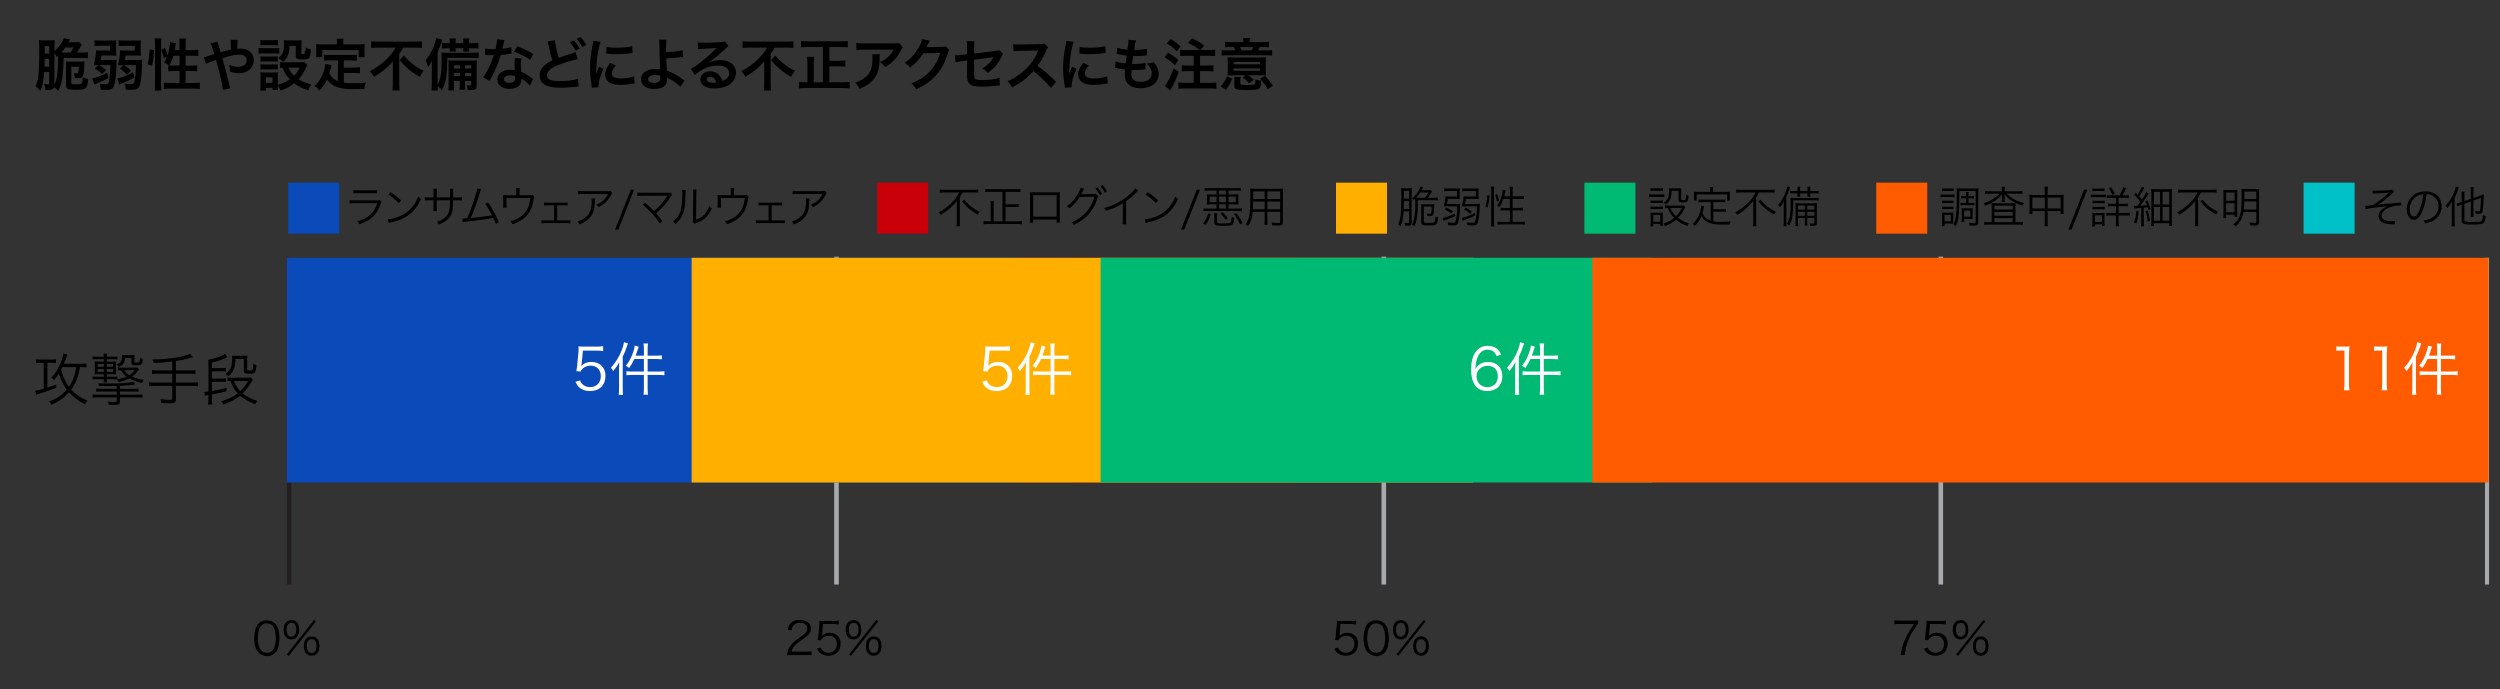 <?xml version="1.0" encoding="UTF-8"?><svg id="Layer_1" xmlns="http://www.w3.org/2000/svg" viewBox="0 0 1088 300"><rect x="0" y="0" width="1088" height="300" fill="#333333" stroke="none"/><defs><style>.cls-1{fill:#feaf00;}.cls-2{fill:#231f20;}.cls-3{fill:#c9000a;}.cls-4{fill:#fff;}.cls-5{fill:#00c1c8;}.cls-6{fill:#ff5b00;}.cls-7{fill:#00ba74;}.cls-8{fill:#0a4ab9;}.cls-9{fill:#a7a9ac;}</style></defs><path d="M17.573,157.875c-.761,0-1.35.05-1.865.123v-1.644c.564.098,1.128.122,1.987.122h4.687c.858,0,1.398-.024,1.987-.122v1.644c-.564-.098-1.08-.123-1.815-.123h-1.938v10.821c1.693-.54,2.159-.712,3.876-1.399l.025,1.497c-3.436,1.301-4.245,1.57-8.023,2.699-.172.049-.516.221-.761.344l-.466-1.792c.981-.098,1.644-.27,3.779-.883v-11.287h-1.472ZM34.797,159.765c-.589,4.024-1.742,6.993-3.803,9.79,1.791,1.987,3.975,3.46,7.042,4.784-.491.54-.663.859-1.006,1.595-2.797-1.349-4.981-2.993-6.993-5.226-2.135,2.429-4.196,3.901-7.631,5.447-.344-.712-.564-1.031-.957-1.448,3.361-1.275,5.447-2.699,7.631-5.177-1.595-2.062-2.772-4.466-3.459-6.993-.761,1.227-.883,1.374-2.085,2.871-.442-.516-.688-.736-1.203-1.08,1.816-1.864,3.141-3.999,4.22-6.82.638-1.62.981-2.847,1.031-3.681l1.767.466c-.196.441-.221.491-.344.908-.368,1.079-.638,1.742-1.202,3.116h7.459c1.128,0,1.791-.05,2.38-.147v1.718c-.613-.099-1.178-.123-2.257-.123h-.589ZM27.142,159.765c-.221.466-.27.589-.515,1.055.368,1.546.54,2.062,1.031,3.288.687,1.669,1.374,2.896,2.355,4.245,1.644-2.282,2.649-5.055,3.165-8.588h-6.036Z"/><path d="M42.497,156.305c-1.03,0-1.545.025-2.208.099v-1.276c.711.099,1.202.123,2.184.123h2.699c-.024-.613-.049-.81-.147-1.325h1.595c-.098.491-.123.712-.147,1.325h2.552c.981,0,1.448-.024,2.085-.123v1.276c-.711-.073-1.3-.099-2.11-.099h-2.527v1.08h2.184c.908,0,1.374-.024,1.84-.073-.049.466-.049.735-.049,1.913v1.742c0,1.056.024,1.619.049,1.963-.441-.049-1.006-.073-1.889-.073h-2.135v1.104h2.552c1.031,0,1.521-.024,2.11-.122v1.178c1.497-.196,2.601-.516,3.926-1.129-1.128-.858-1.545-1.35-2.453-2.772-.54.024-.884.049-1.325.098v-1.3c.564.073,1.055.098,1.914.098h4.711c.883,0,1.349-.024,1.791-.073l.834.883c-.123.123-.172.172-.319.368-.908,1.153-1.62,1.89-2.772,2.724,1.398.663,2.502.957,5.079,1.398-.417.589-.54.835-.736,1.374-2.502-.613-3.975-1.153-5.496-2.012-1.35.736-2.527,1.129-4.687,1.595-.147-.393-.294-.662-.687-1.153-.491-.049-1.03-.073-1.889-.073h-2.552c.024.662.024.858.098,1.374h-1.497c.049-.516.074-.785.098-1.374h-2.675c-.883,0-1.521.024-2.232.123v-1.301c.761.073,1.276.098,2.232.098h2.675v-1.104h-1.963c-1.202,0-1.497,0-1.987.073.049-.515.073-1.055.073-1.742v-2.036c0-.712-.024-1.251-.073-1.84.49.049,1.03.073,2.036.073h1.914v-1.08h-2.675ZM52.238,169.235h5.472c1.3,0,1.84-.024,2.625-.122v1.374c-.908-.074-1.374-.099-2.625-.099h-5.472v1.374h7.091c1.325,0,1.914-.024,2.65-.122v1.447c-.859-.123-1.546-.147-2.65-.147h-7.091v1.473c0,1.472-.442,1.815-2.38,1.815-.614,0-1.546-.024-2.577-.073-.123-.736-.221-1.007-.417-1.424.981.147,2.061.221,3.116.221.663,0,.81-.146.81-.76v-1.252h-7.778c-1.104,0-1.84.049-2.699.147v-1.423c.712.073,1.178.098,2.699.098h7.778v-1.374h-6.281c-1.178,0-1.84.024-2.65.099v-1.374c.81.098,1.423.122,2.65.122h6.281v-1.275c-1.104.024-2.772.049-3.975.049-.368,0-.613,0-3.729-.024-.073-.441-.147-.638-.368-1.153,2.061.049,3.337.073,4.858.073,5.227,0,9.201-.318,10.33-.834l1.128,1.178c-2.159.393-3.607.54-6.796.663v1.324ZM42.546,158.391v1.227h2.625v-1.227h-2.625ZM42.546,160.599v1.252h2.625v-1.252h-2.625ZM46.472,159.617h2.724v-1.227h-2.724v1.227ZM46.472,161.851h2.724v-1.252h-2.724v1.252ZM54.397,155.741c-.074,1.227-.246,1.815-.712,2.502-.417.564-.858.908-1.938,1.473-.344-.54-.515-.736-.957-1.08,1.791-.81,2.282-1.521,2.282-3.361,0-.344-.024-.515-.049-.785.368.049.932.074,1.742.074h2.184c.761,0,1.276-.025,1.644-.074-.073.417-.073.688-.073,1.718v1.104c0,.417.098.466.834.466,1.423,0,1.448-.024,1.546-2.062.491.295.785.418,1.251.491-.123,1.497-.246,1.987-.614,2.307-.368.343-1.006.466-2.208.466-1.815,0-2.135-.172-2.135-1.275v-1.963h-2.797ZM54.029,161.114c.613.957,1.129,1.447,2.208,2.135,1.055-.663,1.546-1.104,2.38-2.135h-4.588Z"/><path d="M74.955,157.312c-3.263.417-4.932.539-8.048.638-.147-.638-.27-.884-.638-1.521,3.607,0,6.87-.27,10.158-.785,2.944-.49,5.055-1.055,6.257-1.668l1.35,1.447c-3.926,1.104-4.588,1.251-7.484,1.668v4.122h5.938c1.153,0,1.889-.049,2.601-.146v1.717c-.687-.098-1.521-.146-2.601-.146h-5.938v3.852h7.018c1.128,0,1.865-.049,2.576-.146v1.741c-.761-.098-1.472-.146-2.576-.146h-7.018v5.668c0,1.521-.589,1.938-2.674,1.938-.957,0-2.38-.073-3.681-.221-.073-.662-.171-.981-.441-1.692,1.546.27,3.116.417,4.171.417.785,0,1.031-.172,1.031-.712v-5.397h-7.557c-1.104,0-1.84.049-2.576.146v-1.741c.687.098,1.423.146,2.576.146h7.557v-3.852h-6.183c-.981,0-1.865.049-2.601.146v-1.717c.711.098,1.447.146,2.601.146h6.183v-3.9Z"/><path d="M92.199,173.578c0,.908.049,1.645.172,2.479h-1.815c.123-.858.172-1.595.172-2.479v-1.644c-.736.123-1.178.196-1.546.319l-.27-1.767c.711,0,.736,0,1.816-.147v-11.557c0-1.03-.025-1.619-.099-2.232,2.675-.393,5.987-1.57,7.288-2.576l1.03,1.423c-2.257,1.129-4.318,1.864-6.748,2.38v2.429h3.975c.957,0,1.521-.024,2.184-.122v1.595c-.613-.074-1.178-.099-2.134-.099h-4.024v3.19h3.951c.957,0,1.472-.025,2.159-.123v1.595c-.589-.073-1.203-.098-2.135-.098h-3.975v3.999c2.527-.393,4-.712,6.355-1.35l.049,1.447c-2.11.564-2.772.712-6.404,1.424v1.913ZM110.037,165.261c-.245.344-.368.54-.662,1.055-1.08,1.816-2.331,3.46-3.754,4.858,1.792,1.497,3.583,2.43,6.379,3.288-.393.417-.662.858-.957,1.472-2.871-1.079-4.784-2.159-6.551-3.729-2.086,1.693-4.024,2.724-7.238,3.804-.27-.589-.54-.981-.957-1.398,3.042-.884,5.104-1.865,7.14-3.46-1.497-1.644-2.257-2.92-3.165-5.349-.466.024-.687.049-1.227.122v-1.668c.417.098.834.123,1.742.123h6.502c.933,0,1.374-.025,1.865-.123l.883,1.006ZM107.583,160.746c0,.417.196.516,1.104.516,1.35,0,1.423-.147,1.595-2.969.466.318.834.515,1.398.687-.221,1.791-.368,2.404-.687,2.944-.344.589-.81.712-2.478.712-1.938,0-2.405-.295-2.405-1.497v-4.907h-3.606c-.025,1.669-.147,2.576-.491,3.632-.49,1.619-1.153,2.601-2.649,3.926-.516-.54-.614-.639-1.301-1.056,1.325-.981,1.963-1.742,2.454-2.993.319-.834.515-2.135.515-3.558,0-.589-.024-.957-.098-1.448.515.074,1.055.099,1.963.099h2.699c.932,0,1.521-.024,2.085-.099-.073.736-.098,1.301-.098,2.331v3.681ZM101.769,165.801c.785,1.938,1.472,3.018,2.797,4.392,1.325-1.275,2.159-2.331,3.411-4.392h-6.208Z"/><path d="M152.148,87.11c.684.095,1.083.114,2.223.114h9.746c.703,0,.912-.019,1.235-.133l.703.817c-.171.266-.209.361-.532,1.197-1.615,4.427-4.236,6.858-9.157,8.511-.228-.551-.361-.76-.817-1.311,2.546-.722,4.217-1.577,5.642-2.888,1.349-1.235,2.204-2.641,3.078-4.977h-9.917c-1.007,0-1.558.019-2.204.095v-1.425ZM153.782,82.703c.551.114.931.133,1.995.133h6.345c1.064,0,1.444-.019,1.995-.133v1.463c-.513-.076-.969-.095-1.976-.095h-6.383c-1.007,0-1.463.019-1.976.095v-1.463Z"/><path d="M168.755,95.431c1.481-.057,3.761-.646,5.528-1.463,3.667-1.634,6.212-4.426,7.751-8.454.437.589.627.76,1.159,1.121-1.52,3.305-3.287,5.528-5.794,7.257-1.957,1.33-3.914,2.108-7.086,2.831-.513.114-.665.152-1.14.304l-.418-1.596ZM169.971,83.653c2.033,1.292,3.21,2.223,4.578,3.572l-.988,1.178c-1.368-1.482-2.869-2.717-4.521-3.724l.931-1.026Z"/><path d="M195.847,85.914v-1.843c0-1.349,0-1.5-.057-1.918h1.482q-.057.494-.076,1.767v1.995h1.634c1.121,0,1.539-.019,2.223-.114v1.444c-.646-.076-1.197-.095-2.204-.095h-1.672c-.038,3.856-.228,5.072-.931,6.44-.665,1.254-1.729,2.337-3.097,3.135-.665.361-1.159.589-2.204.969-.247-.532-.399-.741-.855-1.197,1.653-.475,2.622-.969,3.628-1.862,1.33-1.197,1.862-2.451,2.033-4.749.038-.608.057-1.197.076-2.736h-5.775v3.172c0,.817.019,1.064.076,1.539h-1.539c.057-.418.076-.779.076-1.596v-3.116h-1.596c-1.007,0-1.558.019-2.204.095v-1.444c.684.095,1.102.114,2.223.114h1.577v-2.185c0-.817-.019-1.159-.076-1.596h1.539c-.076.513-.076.665-.076,1.539v2.242h5.794Z"/><path d="M209.375,82.38c-.19.361-.323.741-.513,1.368-1.387,4.559-2.679,8.207-3.952,11.113,2.527-.171,6.991-.76,9.233-1.197-1.007-1.995-1.995-3.628-2.926-4.92l1.178-.646c1.52,2.09,3.42,5.528,4.73,8.587l-1.33.722c-.418-1.083-.684-1.69-1.121-2.564-3.191.627-6.972,1.14-11.683,1.577-.722.057-1.254.133-1.615.209l-.19-1.577q.437.019.532.019c.133,0,1.178-.057,1.615-.095,1.178-2.659,1.938-4.673,2.869-7.522.931-2.869,1.349-4.389,1.501-5.471l1.671.399Z"/><path d="M230.104,84.964c1.178,0,1.254,0,1.596-.114l.779.741q-.171.304-.418,1.918c-.456,2.869-1.615,5.206-3.438,6.934-1.444,1.349-3.287,2.394-5.566,3.153-.266-.57-.38-.76-.874-1.292,1.805-.475,2.926-.988,4.199-1.843,2.66-1.843,4.046-4.445,4.407-8.302h-10.373v2.85c0,.608.019,1.045.057,1.406h-1.558c.038-.323.076-.931.076-1.425v-2.564c0-.589-.019-1.083-.076-1.539.589.057,1.025.076,1.748.076h4.027v-1.919c0-.551-.019-.76-.095-1.216h1.596c-.057.361-.095.741-.095,1.197v1.938h4.008Z"/><path d="M242.474,95.925h4.065c.893,0,1.235-.019,1.71-.095v1.33c-.456-.057-.95-.076-1.729-.076h-9.194c-.817,0-1.273.019-1.729.076v-1.349c.494.095.798.114,1.71.114h3.856v-6.573h-2.717c-.836,0-1.254.019-1.69.076v-1.33c.475.076.931.114,1.69.114h6.934c.779,0,1.235-.038,1.691-.114v1.33c-.513-.076-.665-.076-1.672-.076h-2.926v6.573Z"/><path d="M258.948,86.37q-.057.342-.076,1.33c-.057,3.173-.589,5.053-1.881,6.687-1.159,1.463-2.564,2.413-4.863,3.287-.285-.608-.418-.798-.874-1.273,1.539-.456,2.489-.931,3.477-1.748,2.014-1.615,2.755-3.552,2.755-7.257,0-.532-.019-.665-.076-1.026h1.539ZM266.452,83.976c-.19.247-.228.304-.456.76-1.311,2.545-3.078,4.274-5.547,5.414-.285-.475-.437-.646-.931-1.083,1.33-.513,2.108-.969,3.001-1.805.874-.817,1.577-1.748,2.127-2.831h-10.79c-1.045,0-1.539.019-2.242.095v-1.463c.646.095,1.178.133,2.261.133h10.201q1.273,0,1.615-.133l.76.912Z"/><path d="M275.952,82.532l-6.839,17.382h-1.425l6.858-17.382h1.406Z"/><path d="M280.779,88.25c1.425,1.178,2.128,1.824,3.856,3.59.817-.684,1.824-1.596,2.527-2.337,1.044-1.102,2.336-2.812,3.134-4.122.057-.095.076-.114.152-.228q-.266.019-10.847.038c-1.026,0-1.558.019-2.204.076v-1.5c.665.095,1.121.114,2.223.114h11.075c.665,0,.76-.019,1.064-.133l.798.95c-.228.228-.361.399-.76,1.007-1.862,2.907-3.875,5.187-6.269,7.124.722.779,1.5,1.767,2.773,3.458l-1.159.969c-1.729-2.754-4.56-5.87-7.409-8.169l1.045-.835Z"/><path d="M298.449,82.703q-.076.475-.114,1.634c-.152,5.148-.304,6.554-1.026,8.473-.646,1.767-1.558,3.04-3.287,4.692-.38-.494-.57-.665-1.14-1.026,1.558-1.235,2.584-2.603,3.211-4.369.589-1.653.854-4.142.854-8.15,0-.684-.019-.912-.076-1.349l1.577.095ZM303.161,82.494c-.095.456-.114.798-.114,1.672l-.114,11.474c1.577-.589,2.545-1.197,3.533-2.204,1.045-1.083,1.786-2.336,2.242-3.799.399.513.551.684,1.064,1.102-.931,2.185-2.185,3.762-3.818,4.882-.836.57-1.596.95-2.717,1.387q-.342.133-.608.228c-.228.095-.266.114-.437.209l-.76-.874c.114-.323.133-.475.133-1.292l.114-11.113q0-1.235-.076-1.691l1.558.019Z"/><path d="M323.433,84.964c1.178,0,1.254,0,1.596-.114l.779.741q-.171.304-.418,1.918c-.456,2.869-1.615,5.206-3.438,6.934-1.444,1.349-3.287,2.394-5.566,3.153-.266-.57-.38-.76-.874-1.292,1.805-.475,2.926-.988,4.199-1.843,2.66-1.843,4.046-4.445,4.407-8.302h-10.373v2.85c0,.608.019,1.045.057,1.406h-1.558c.038-.323.076-.931.076-1.425v-2.564c0-.589-.019-1.083-.076-1.539.589.057,1.026.076,1.748.076h4.027v-1.919c0-.551-.019-.76-.095-1.216h1.596c-.057.361-.095.741-.095,1.197v1.938h4.008Z"/><path d="M335.802,95.925h4.065c.893,0,1.235-.019,1.71-.095v1.33c-.456-.057-.95-.076-1.729-.076h-9.194c-.817,0-1.273.019-1.729.076v-1.349c.494.095.798.114,1.71.114h3.856v-6.573h-2.717c-.836,0-1.254.019-1.69.076v-1.33c.475.076.931.114,1.69.114h6.934c.779,0,1.235-.038,1.691-.114v1.33c-.513-.076-.665-.076-1.672-.076h-2.926v6.573Z"/><path d="M352.276,86.37q-.057.342-.076,1.33c-.057,3.173-.589,5.053-1.881,6.687-1.159,1.463-2.564,2.413-4.863,3.287-.285-.608-.418-.798-.874-1.273,1.539-.456,2.489-.931,3.477-1.748,2.014-1.615,2.755-3.552,2.755-7.257,0-.532-.019-.665-.076-1.026h1.539ZM359.78,83.976c-.19.247-.228.304-.456.76-1.311,2.545-3.078,4.274-5.547,5.414-.285-.475-.437-.646-.931-1.083,1.33-.513,2.108-.969,3.001-1.805.874-.817,1.577-1.748,2.127-2.831h-10.79c-1.045,0-1.539.019-2.242.095v-1.463c.646.095,1.178.133,2.261.133h10.201q1.273,0,1.615-.133l.76.912Z"/><path d="M411.051,83.748c-.722,0-1.462.038-2.07.114v-1.387c.589.076,1.216.114,2.052.114h12.633c.912,0,1.52-.038,2.071-.114v1.387c-.589-.076-1.273-.114-2.052-.114h-4.768c-.475.95-.684,1.33-1.216,2.127v10.524c0,.779.038,1.406.133,2.052h-1.558c.076-.627.133-1.349.133-2.052v-6.782c0-.76.019-1.406.038-2.166-.703.969-1.691,2.014-2.907,3.077-1.159,1.045-2.336,1.9-4.104,2.983-.228-.418-.418-.665-.874-1.121,2.451-1.349,4.141-2.622,5.87-4.426,1.406-1.444,2.127-2.47,3.021-4.217h-6.402ZM419.6,86.882c1.026,1.273,1.786,2.014,2.926,2.945,1.254.988,2.375,1.69,3.799,2.355-.342.323-.551.608-.874,1.178-2.831-1.558-4.977-3.381-6.782-5.699l.931-.779Z"/><path d="M436.282,83.501h-5.376c-.874,0-1.52.038-2.146.114v-1.387c.589.076,1.216.114,2.108.114h11.133c.874,0,1.481-.038,2.108-.114v1.387c-.627-.076-1.292-.114-2.108-.114h-4.408v5.414h3.781c.912,0,1.481-.038,1.957-.114v1.368c-.475-.076-1.083-.114-1.957-.114h-3.781v6.269h4.978c.95,0,1.539-.038,2.204-.133v1.425c-.627-.095-1.292-.133-2.185-.133h-12.367c-.893,0-1.539.038-2.204.133v-1.425c.589.095,1.159.133,2.185.133h.95v-6.611c0-.931-.038-1.539-.133-2.185h1.558c-.095.608-.133,1.254-.133,2.185v6.611h3.837v-12.823Z"/><path d="M449.659,95.526v1.349h-1.463c.057-.418.076-.798.076-1.425v-10.315c0-.779-.019-1.026-.076-1.482.38.038.741.057,1.482.057h10.125c.817,0,1.045,0,1.482-.057-.057.456-.057.703-.057,1.482v10.277c0,.57.019,1.064.057,1.463h-1.444v-1.349h-10.183ZM459.841,84.964h-10.183v9.328h10.183v-9.328Z"/><path d="M471.812,82.114c-.171.247-.19.266-.418.779-.475.969-.684,1.406-.874,1.672.152-.038.323-.057.684-.057l4.597-.076c.665-.019.722-.019.988-.133l1.14,1.197c-.152.209-.171.247-.323.741-1.748,5.585-5.053,9.309-10.334,11.664-.285-.513-.475-.76-.95-1.121,4.939-1.9,8.511-5.889,9.973-11.151l-6.402.095c-1.045,1.729-2.85,3.724-4.541,4.939-.323-.456-.513-.646-1.063-.969,1.861-1.178,3.381-2.849,4.768-5.224.76-1.311,1.159-2.261,1.197-2.754l1.558.399ZM477.683,81.506c.931,1.102,1.349,1.729,1.938,2.869l-.95.57c-.475-.988-1.33-2.299-1.938-2.926l.95-.513ZM479.81,80.442c.95,1.159,1.273,1.653,1.957,2.888l-.95.551c-.456-.95-1.14-1.995-1.938-2.906l.931-.532Z"/><path d="M495.371,82.931c-.342.247-.361.285-.836.798-1.197,1.254-2.812,2.641-4.445,3.818v8.093c0,1.083.019,1.501.095,2.014h-1.653c.095-.494.114-.931.114-1.976v-7.219c-2.47,1.52-3.856,2.146-7.333,3.324-.266-.608-.361-.798-.741-1.273,3.572-.931,6.858-2.564,9.86-4.92,1.767-1.368,3.096-2.698,3.628-3.591l1.311.931Z"/><path d="M498.224,95.431c1.481-.057,3.761-.646,5.528-1.463,3.667-1.634,6.212-4.426,7.751-8.454.437.589.627.76,1.159,1.121-1.52,3.305-3.287,5.528-5.794,7.257-1.957,1.33-3.914,2.108-7.086,2.831-.513.114-.665.152-1.14.304l-.418-1.596ZM499.439,83.653c2.033,1.292,3.21,2.223,4.578,3.572l-.988,1.178c-1.368-1.482-2.869-2.717-4.521-3.724l.931-1.026Z"/><path d="M522.257,82.532l-6.839,17.382h-1.425l6.858-17.382h1.406Z"/><path d="M523.588,97.141c1.216-1.52,1.748-2.527,2.261-4.351l1.083.456c-.665,2.09-1.083,2.925-2.318,4.635l-1.026-.741ZM526.172,82.912c-.779,0-1.387.038-1.938.114v-1.253c.57.076,1.121.114,1.957.114h11.93c.854,0,1.425-.038,1.957-.114v1.253c-.57-.076-1.14-.114-1.918-.114h-3.515v1.71h2.507c.931,0,1.368-.019,1.843-.076-.057.437-.076.817-.076,1.387v1.71c0,.513.019.931.076,1.368-.475-.057-.95-.076-1.824-.076h-2.526v1.843h3.914c.854,0,1.424-.038,1.918-.114v1.254c-.57-.076-1.121-.114-1.918-.114h-12.861c-.798,0-1.387.038-1.938.114v-1.254c.494.076,1.083.114,1.938.114h3.743v-1.843h-2.375c-.893,0-1.368.019-1.843.076.057-.456.076-.855.076-1.368v-1.729c0-.513-.019-.912-.076-1.368.475.057.893.076,1.843.076h2.375v-1.71h-3.268ZM526.438,85.572v2.413h3.002v-2.413h-3.002ZM529.649,96.4c0,.76.247.836,2.432.836,2.432,0,3.058-.076,3.4-.38.266-.266.418-.931.57-2.451.437.266.703.342,1.197.437-.266,1.691-.494,2.489-.874,2.85-.494.475-1.311.589-4.388.589-1.52,0-2.375-.095-2.888-.304-.475-.19-.646-.551-.646-1.349v-2.127c0-.779-.019-1.121-.114-1.691h1.425c-.095.532-.114.855-.114,1.672v1.918ZM530.561,84.622h2.963v-1.71h-2.963v1.71ZM530.561,87.984h2.963v-2.413h-2.963v2.413ZM530.561,90.777h2.963v-1.843h-2.963v1.843ZM533.372,95.678c-.779-1.254-1.273-1.862-2.185-2.736l.874-.608c.95.893,1.539,1.577,2.298,2.622l-.988.722ZM534.645,87.984h3.153v-2.413h-3.153v2.413ZM539.717,97.692c-.912-1.995-1.501-2.963-2.736-4.426l.95-.57c1.178,1.406,1.767,2.298,2.85,4.312l-1.064.684Z"/><path d="M551.556,95.773c0,1.007.019,1.615.095,2.071h-1.368c.076-.494.095-1.063.095-2.071v-3.59h-5.205c-.285,2.869-.779,4.426-2.052,6.231-.418-.399-.608-.532-1.102-.817.817-1.063,1.235-1.918,1.539-3.21.418-1.748.589-4.521.589-9.213,0-1.919,0-2.28-.076-3.097.57.057,1.14.076,2.089.076h10.221c.949,0,1.463-.019,2.014-.076-.058.513-.076,1.007-.076,1.862v12.747c0,1.197-.438,1.482-2.279,1.482-.608,0-1.559-.038-2.356-.095-.038-.437-.113-.76-.284-1.235,1.102.133,2.032.209,2.716.209.836,0,1.007-.095,1.007-.57v-4.293h-5.565v3.59ZM545.343,87.699c-.019.532-.019.988-.019,1.254-.019,1.178-.019,1.254-.076,2.128h5.128v-3.382h-5.034ZM550.377,83.292h-4.996v2.261l-.019,1.064h5.015v-3.325ZM557.121,86.617v-3.325h-5.565v3.325h5.565ZM551.556,91.081h5.565v-3.382h-5.565v3.382Z"/><path d="M717.633,84.507c.438.076.798.095,1.521.095h3.628c.779,0,1.083-.019,1.52-.095v1.273c-.38-.057-.702-.076-1.387-.076h-3.761c-.646,0-1.026.019-1.521.076v-1.273ZM718.279,81.886c.456.076.778.095,1.443.095h2.564c.646,0,.988-.019,1.444-.095v1.197c-.476-.057-.836-.076-1.444-.076h-2.564c-.589,0-1.025.019-1.443.076v-1.197ZM718.279,98.508c.076-.551.113-1.083.113-1.843v-2.564c0-.665-.019-1.102-.095-1.596.494.057.969.076,1.52.076h2.489c.816,0,1.045,0,1.387-.057-.038.437-.057.779-.057,1.501v2.679c0,.589.019,1.064.095,1.558h-1.178v-.779h-3.059v1.026h-1.216ZM718.298,87.243c.361.057.703.076,1.368.076h2.679c.684,0,.949-.019,1.349-.076v1.159c-.456-.057-.76-.076-1.349-.076h-2.679c-.627,0-.931.019-1.368.076v-1.159ZM718.298,89.865c.38.057.703.076,1.368.076h2.679c.646,0,1.007-.019,1.349-.076v1.159c-.532-.057-.703-.076-1.349-.076h-2.679c-.646,0-.931.019-1.368.076v-1.159ZM719.495,96.495h3.059v-2.926h-3.059v2.926ZM733.42,90.092q-.114.19-.361.703c-.684,1.463-1.634,2.812-2.792,4.008,1.349,1.045,2.679,1.71,4.768,2.375-.304.437-.475.722-.684,1.197-2.261-.893-3.515-1.577-4.92-2.755-1.292,1.121-2.793,1.995-4.825,2.792-.229-.475-.399-.703-.741-1.044,1.957-.665,3.362-1.425,4.73-2.527-1.311-1.311-1.843-2.127-2.812-4.332-.513.019-.741.038-1.14.095v-1.235c.38.076.798.095,1.349.095h5.3c.798,0,1.14-.019,1.425-.076l.703.703ZM727.53,83.044c-.057,2.052-.284,3.059-.911,4.199-.399.722-.779,1.159-1.558,1.767-.343-.361-.627-.608-.97-.798.988-.665,1.482-1.254,1.862-2.261.304-.779.437-1.634.437-2.888,0-.456-.019-.646-.095-1.14.513.057.988.076,1.481.076h2.318c.684,0,1.178-.019,1.614-.076-.057.532-.076,1.026-.076,1.786v2.963c0,.323.171.399.798.399.779,0,1.007-.057,1.103-.266.171-.323.266-1.007.304-2.128.456.304.627.38,1.045.513-.114,1.539-.304,2.242-.665,2.564-.285.247-.76.342-1.843.342-1.539,0-1.881-.19-1.881-1.044v-4.009h-2.964ZM726.903,90.51c.685,1.539,1.254,2.356,2.527,3.572,1.102-1.102,1.747-2.014,2.488-3.572h-5.016Z"/><path d="M744.479,87.965h-3.363c-.816,0-1.311.038-1.881.114v-1.311c.514.076,1.045.114,1.881.114h7.865c.836,0,1.368-.038,1.881-.114v1.311c-.532-.076-1.045-.114-1.881-.114h-3.324v3.097h3.666c.817,0,1.33-.038,1.824-.114v1.292c-.552-.095-1.045-.114-1.824-.114h-3.666v4.218c.836.152,1.747.209,3.096.209,1.539,0,2.85-.057,4.446-.19-.247.475-.343.779-.418,1.33-1.653.038-1.786.038-2.299.038-2.812,0-3.191-.019-4.161-.152-2.963-.418-4.825-1.558-5.832-3.572-.778,1.805-1.463,2.812-2.887,4.312-.323-.399-.456-.532-.988-.893,1.311-1.235,1.919-2.033,2.564-3.381.646-1.33,1.159-3.249,1.159-4.332v-.19l1.329.266q-.057.247-.228.988c-.095.456-.38,1.558-.513,2.014.494,1.026.836,1.482,1.501,2.09.551.475,1.178.836,2.052,1.159v-8.074ZM744.194,82.589c0-.437-.038-.741-.114-1.197h1.481c-.095.418-.133.76-.133,1.178v.931h5.548c.74,0,1.291-.019,1.899-.076-.058.399-.076.76-.076,1.292v1.197c0,.57.019.95.076,1.349h-1.235v-2.659h-13.26v2.659h-1.254c.058-.417.076-.76.076-1.349v-1.197c0-.494-.019-.931-.076-1.292.608.057,1.159.076,1.919.076h5.148v-.912Z"/><path d="M757.646,83.748c-.722,0-1.462.038-2.07.114v-1.387c.589.076,1.216.114,2.052.114h12.633c.912,0,1.521-.038,2.071-.114v1.387c-.589-.076-1.273-.114-2.052-.114h-4.769c-.475.95-.684,1.33-1.216,2.127v10.524c0,.779.038,1.406.133,2.052h-1.558c.076-.627.133-1.349.133-2.052v-6.782c0-.76.02-1.406.038-2.166-.703.969-1.69,2.014-2.906,3.077-1.159,1.045-2.337,1.9-4.104,2.983-.228-.418-.418-.665-.874-1.121,2.451-1.349,4.142-2.622,5.87-4.426,1.406-1.444,2.128-2.47,3.021-4.217h-6.402ZM766.195,86.882c1.026,1.273,1.786,2.014,2.926,2.945,1.254.988,2.375,1.69,3.8,2.355-.342.323-.551.608-.874,1.178-2.831-1.558-4.978-3.381-6.782-5.699l.931-.779Z"/><path d="M776.267,90.283c0-.969.02-1.938.058-2.85-.438,1.044-.912,1.824-1.672,2.812-.057-.114-.095-.19-.133-.228q-.209-.38-.627-.855c1.216-1.425,2.146-2.925,2.944-4.844.513-1.216.817-2.242.969-3.153l1.254.342c-.095.247-.114.285-.323.912-.437,1.406-.684,1.995-1.311,3.211v10.505c0,1.121.02,1.767.076,2.355h-1.349c.076-.703.113-1.254.113-2.336v-5.87ZM791.503,87.262c-.532-.057-1.178-.095-1.919-.095h-9.156c0,2.679-.058,4.027-.209,5.547-.247,2.583-.608,3.837-1.558,5.433-.323-.342-.608-.589-.97-.798.627-1.045.894-1.71,1.141-2.907.304-1.406.475-3.609.475-6.174,0-.95-.019-1.596-.076-2.204.456.057,1.064.095,1.881.095h8.378c.949,0,1.501-.038,2.014-.114v1.216ZM780.959,84.166c-.911,0-1.291.019-1.785.095v-1.216c.531.076,1.083.114,1.785.114h1.312v-.608c0-.627-.02-1.007-.096-1.33h1.33c-.076.304-.095.703-.095,1.311v.627h3.248v-.608c0-.646-.019-.988-.095-1.33h1.349c-.076.342-.095.665-.095,1.311v.627h1.805c.76,0,1.387-.038,1.843-.114v1.216c-.532-.076-1.102-.095-1.843-.095h-1.805v.323c0,.551.019.817.076,1.14h-1.311c.057-.361.075-.665.075-1.14v-.323h-3.248v.323c0,.532.019.874.076,1.14h-1.292c.057-.304.076-.665.076-1.14v-.323h-1.312ZM782.498,94.88v1.52c0,1.083.02,1.482.114,1.976h-1.292c.076-.475.114-.988.114-1.976v-6.022c0-1.083-.02-1.444-.058-1.957.494.038.894.057,1.881.057h5.604c1.007,0,1.443-.019,1.919-.095-.058.456-.076,1.045-.076,2.127v6.516c0,1.026-.342,1.273-1.69,1.273-.343,0-.456,0-1.235-.038-.038-.475-.095-.722-.247-1.102.646.114,1.102.171,1.577.171.418,0,.513-.095.513-.513v-1.938h-3.115v1.216c0,1.026.019,1.558.113,2.052h-1.253c.075-.532.113-1.064.113-2.052v-1.216h-2.982ZM785.48,89.466h-2.982v1.767h2.982v-1.767ZM785.48,92.163h-2.982v1.748h2.982v-1.748ZM789.622,91.232v-1.767h-3.115v1.767h3.115ZM789.622,93.911v-1.748h-3.115v1.748h3.115Z"/><path d="M610.822,92.011c-.057,1.235-.228,2.564-.418,3.59-.209,1.121-.455,1.862-.949,2.869-.399-.437-.608-.627-.988-.874,1.14-2.146,1.387-4.464,1.387-12.994,0-1.558-.019-2.109-.076-2.736.532.076.988.095,1.597.095h1.576c.627,0,1.045-.019,1.481-.095-.057.437-.075.95-.075,1.919v12.899c0,1.254-.323,1.558-1.596,1.558-.399,0-.723-.019-1.292-.076-.02-.475-.076-.684-.247-1.235.494.114.969.19,1.234.19.741,0,.798-.038.798-.57v-4.541h-2.432ZM610.956,87.49c-.02.608-.02,1.064-.02,1.368-.019,1.234-.019,1.292-.057,2.108h2.374v-3.477h-2.298ZM613.254,83.044h-2.279v2.584l-.019.816h2.298v-3.4ZM623.741,86.084c.873,0,1.405-.038,1.994-.114v1.273c-.551-.076-1.102-.114-1.957-.114h-6.706l-.019.608v1.178c-.095,5.206-.456,7.352-1.558,9.594-.551-.551-.589-.57-1.007-.817.513-.855.76-1.558.987-2.698.285-1.425.476-4.16.476-7.124,0-.608,0-.816-.038-1.349-.247.247-.361.342-.684.627-.19-.342-.381-.57-.723-.874,1.273-.931,2.318-2.166,3.059-3.59.323-.627.513-1.064.608-1.501l1.216.304c-.209.361-.209.38-.438.836-.095.19-.133.247-.228.437h2.317c.779,0,1.14-.019,1.558-.076l.589.608c-.133.209-.209.342-.664,1.14-.285.513-.685,1.083-1.103,1.653h2.318ZM620.15,86.084c.627-.779,1.045-1.444,1.501-2.336h-3.496c-.551.855-1.14,1.634-1.767,2.317.323.019.665.019,1.292.019h2.47ZM622.867,88.915c.665,0,1.025-.019,1.405-.057-.038.304-.076.627-.076.988-.075,1.957-.228,3.134-.493,3.628-.247.456-.589.608-1.482.608-.266,0-.646-.019-1.025-.057-.02-.418-.076-.665-.229-1.102.456.095.874.152,1.216.152.456,0,.608-.114.703-.551.133-.626.171-1.292.19-2.603h-3.438v6.288c0,.722.189.798,2.146.798,1.614,0,2.241-.095,2.47-.361.266-.342.418-1.064.475-2.432.456.266.722.361,1.14.456-.151,1.254-.189,1.52-.38,2.09-.398,1.178-.912,1.349-3.933,1.349-2.621,0-3.021-.209-3.021-1.558v-6.25c0-.646-.019-1.063-.057-1.443.304.038.646.057,1.272.057h3.116Z"/><path d="M633.337,94.025c-1.481.703-2.583,1.159-4.236,1.748-.437.152-.646.247-.854.342l-.438-1.273c.323-.038.589-.095.912-.171,1.064-.247,2.717-.893,4.445-1.71l.171,1.064ZM629.689,89.808c-.475,0-.874.019-1.387.038.476-1.767.665-2.869.798-4.389.532.057.95.076,1.748.076h3.248v-2.413h-3.837c-.684,0-1.216.038-1.729.114v-1.292c.513.076,1.045.114,1.823.114h3.362c.608,0,1.141-.019,1.596-.076-.038.399-.057.854-.057,1.349v1.881c0,.608.019.969.057,1.406-.418-.038-.854-.057-1.443-.057h-3.704c-.209,1.216-.267,1.52-.438,2.223h4.142c.779,0,1.178-.019,1.614-.076-.037.323-.037.513-.075,1.33-.114,3.477-.399,5.661-.912,7.029-.304.779-.854,1.045-2.204,1.045-.531,0-1.196-.038-2.052-.114-.038-.494-.075-.703-.228-1.254.95.171,1.652.247,2.317.247.722,0,.988-.171,1.159-.798.437-1.5.665-3.514.741-6.383h-4.541ZM631.532,92.809c-.949-.703-1.634-1.102-2.812-1.634l.741-.817c1.14.513,1.938.95,2.85,1.558l-.779.893ZM642.057,93.759c-1.349.665-2.203,1.045-3.477,1.52-.665.266-1.196.456-1.596.627-.113.038-.209.076-.38.171l-.437-1.292c1.234-.114,3.495-.969,5.756-2.127l.133,1.102ZM637.593,89.808c-.476,0-.874.019-1.387.038.475-1.805.665-2.869.76-4.389.569.057.931.076,1.747.076h3.572v-2.394h-4.142c-.684,0-1.235.038-1.729.114v-1.311c.513.076,1.045.114,1.823.114h3.686c.608,0,1.14-.019,1.596-.076-.038.437-.057.816-.057,1.349v1.881c0,.608.019.969.057,1.406-.418-.038-.854-.057-1.443-.057h-4.065c-.229,1.368-.247,1.463-.418,2.223h4.844c.798,0,1.197-.019,1.634-.076-.057.437-.057.589-.095,1.52-.114,3.438-.513,6.136-1.025,7.048-.361.646-.855.817-2.186.817-.684,0-1.462-.038-2.26-.114-.02-.437-.096-.817-.229-1.254,1.178.19,1.729.247,2.735.247.608,0,.855-.19,1.045-.779.418-1.368.665-3.438.722-6.383h-5.186ZM637.896,90.301c1.063.608,1.786,1.121,2.679,1.862l-.798.855c-.874-.817-1.52-1.292-2.641-1.918l.76-.798Z"/><path d="M646.372,89.902c.589-1.729.836-3.058.931-4.977l1.007.171c-.151,2.052-.398,3.458-.949,5.205l-.988-.399ZM648.822,98.565c.096-.646.134-1.425.134-2.185v-13.241c0-.703-.038-1.273-.134-1.919h1.482c-.095.627-.133,1.178-.133,1.919v13.317c0,.817.038,1.482.133,2.109h-1.482ZM651.463,87.756c-.171-1.216-.342-1.862-.798-2.926l.874-.342c.342.779.646,1.805.874,2.907l-.95.361ZM654.312,86.54c-.531,1.52-.873,2.242-1.709,3.552q-.38-.247-1.064-.589c1.14-1.596,1.824-3.21,2.261-5.414.114-.608.152-.969.171-1.482l1.312.266c-.058.133-.076.19-.305,1.254-.095.475-.189.817-.322,1.33h2.45v-2.279c0-.684-.038-1.311-.133-1.919h1.463c-.096.57-.133,1.216-.133,1.919v2.279h2.944c.969,0,1.52-.038,1.956-.114v1.311c-.646-.076-1.329-.114-1.938-.114h-2.963v3.952h2.583c.855,0,1.406-.038,1.919-.114v1.292c-.551-.076-1.102-.114-1.938-.114h-2.564v4.997h3.229c.893,0,1.5-.038,2.07-.114v1.349c-.627-.095-1.292-.133-2.07-.133h-7.809c-.778,0-1.443.038-2.07.133v-1.349c.551.076,1.197.114,2.07.114h3.382v-4.997h-2.09c-.778,0-1.425.038-1.938.114v-1.292c.494.076,1.045.114,1.843.114h2.185v-3.952h-2.793Z"/><rect class="cls-2" x="124.831" y="112.195" width="2" height="142.2"/><rect class="cls-9" x="363.031" y="111.695" width="2" height="142.7"/><rect class="cls-9" x="601.231" y="111.695" width="2" height="142.7"/><rect class="cls-9" x="843.631" y="111.695" width="2" height="142.7"/><rect class="cls-9" x="1081.455" y="112.195" width="1.775" height="142.2"/><rect class="cls-8" x="124.831" y="112.195" width="341.169" height="97.8"/><rect class="cls-3" x="443" y="112.195" width="121" height="97.8"/><rect class="cls-1" x="301" y="112.195" width="340" height="97.8"/><rect class="cls-7" x="479" y="112.195" width="240" height="97.8"/><rect class="cls-6" x="693" y="112.195" width="390" height="97.8"/><rect class="cls-8" x="125.431" y="79.495" width="22.2" height="22.2"/><rect class="cls-3" x="381.751" y="79.495" width="22.2" height="22.2"/><rect class="cls-1" x="581.431" y="79.495" width="22.2" height="22.2"/><rect class="cls-7" x="689.531" y="79.495" width="22.2" height="22.2"/><path d="M844.539,84.583c.475.076.797.095,1.52.095h3.077c.778,0,1.12-.019,1.52-.095v1.235c-.399-.057-.702-.076-1.387-.076h-3.21c-.666,0-1.083.019-1.52.076v-1.235ZM845.108,98.413c.058-.551.095-1.216.095-1.842v-2.546c0-.608-.02-1.026-.076-1.558.323.057.551.076,1.217.076h2.602l.494-.019h.247c.095,0,.19,0,.399-.019-.039.304-.057.608-.057,1.462v2.204c0,.551.018.912.037,1.159-.209-.019-.57-.038-1.063-.038h-2.717v1.121h-1.178ZM845.166,87.281c.342.057.684.076,1.291.076h2.432c.607,0,.893-.019,1.254-.076v1.178c-.418-.057-.684-.076-1.254-.076h-2.432c-.607,0-.912.019-1.291.076v-1.178ZM845.166,89.884c.36.057.626.076,1.291.076h2.412c.646,0,.912-.019,1.273-.076v1.178c-.398-.057-.703-.076-1.273-.076h-2.432c-.569,0-.93.019-1.271.076v-1.178ZM845.203,81.962c.418.076.703.095,1.368.095h2.298c.646,0,.951-.019,1.369-.095v1.197c-.381-.057-.817-.076-1.369-.076h-2.298c-.57,0-.95.019-1.368.076v-1.197ZM846.268,96.305h2.735v-2.792h-2.735v2.792ZM860.952,96.761c0,.57-.171.988-.494,1.197-.267.171-.722.247-1.501.247-.418,0-.664-.019-1.823-.095-.038-.513-.076-.703-.247-1.216.931.152,1.558.209,2.242.209.551,0,.684-.114.684-.57v-13.45h-7.086v2.223c0,4.18-.152,7.485-.456,9.423-.228,1.539-.608,2.735-1.197,3.799-.323-.437-.456-.551-.969-.836.627-1.121.894-1.957,1.103-3.628.266-1.976.398-5.167.398-9.062,0-1.786-.02-2.242-.114-3.021.513.057.931.076,1.843.076h5.852c.949,0,1.349-.019,1.842-.076-.057.494-.075.988-.075,1.861v12.918ZM854.74,86.293c-.551,0-.912.019-1.35.076v-1.102c.494.076.855.095,1.33.095h.95v-.266c0-.703-.019-1.045-.095-1.482h1.196c-.075.418-.095.779-.095,1.501v.247h.988c.588,0,.93-.019,1.387-.095v1.102c-.399-.057-.741-.076-1.387-.076h-.988v2.033h1.254c.627,0,.949-.019,1.349-.095v1.14c-.418-.076-.703-.095-1.33-.095h-3.476c-.57,0-.875.019-1.293.095v-1.14c.399.076.723.095,1.293.095h1.196v-2.033h-.931ZM858.482,94.329c0,.456.02.741.057,1.026-.057-.019-.113-.019-.133-.019,0,0-.113,0-.247.019h-.075q-.134,0-.894-.057h-2.394v1.254h-1.102c.057-.342.076-.779.076-1.444v-3.268c0-.513-.02-.874-.058-1.235.399.038.761.057,1.312.057h2.165c.646,0,1.026-.019,1.349-.057-.037.342-.057.665-.057,1.178v2.546ZM854.797,94.329h2.679v-2.717h-2.679v2.717Z"/><path d="M871.232,82.816c0-.646-.038-1.044-.114-1.52h1.405c-.094.437-.113.836-.113,1.5v.456h5.775c.816,0,1.406-.038,1.938-.114v1.273c-.607-.076-1.158-.114-1.938-.114h-4.787c1.938,2.033,4.255,3.287,7.428,4.065-.323.418-.399.551-.703,1.197-1.767-.608-2.906-1.121-4.198-1.918-1.539-.931-2.584-1.824-3.591-3.116.038.551.057.95.057,1.216v.931c0,.494.02.855.114,1.216h-1.368c.058-.342.096-.741.096-1.235v-.912c0-.342.02-.741.038-1.178-1.672,2.108-4.161,3.818-7.295,4.977-.209-.437-.399-.722-.722-1.064,2.678-.817,5.3-2.394,6.953-4.179h-4.427c-.761,0-1.312.038-1.899.114v-1.273c.475.076,1.102.114,1.956.114h5.396v-.437ZM866.787,90.32c0-.798-.02-1.292-.076-1.918.514.038,1.121.057,1.976.057h6.384c.873,0,1.538-.019,2.107-.057-.037.589-.057,1.254-.057,2.127v6.155h1.35c.93,0,1.443-.038,1.956-.114v1.292c-.551-.076-1.178-.114-2.014-.114h-12.842c-.854,0-1.463.038-2.014.114v-1.292c.493.095,1.045.114,1.976.114h1.254v-6.364ZM867.965,91.194h7.979v-1.691h-7.979v1.691ZM867.965,93.892h7.979v-1.672h-7.979v1.672ZM867.965,96.685h7.979v-1.767h-7.979v1.767Z"/><path d="M889.871,83.215c0-.931-.037-1.387-.133-1.976h1.52c-.094.589-.133,1.121-.133,1.938v1.671h5.566c.646,0,1.007-.019,1.443-.076-.075.494-.094.893-.094,1.5v5.187c0,.627.037,1.121.113,1.69h-1.367v-1.292h-5.662v4.426c0,1.083.02,1.558.133,2.166h-1.52c.096-.646.133-1.14.133-2.166v-4.426h-5.357v1.292h-1.367c.076-.551.114-1.083.114-1.69v-5.187c0-.589-.038-1.007-.095-1.5.455.057.816.076,1.424.076h5.281v-1.634ZM884.514,85.989v4.73h5.357v-4.73h-5.357ZM896.787,90.719v-4.73h-5.662v4.73h5.662Z"/><path d="M908.396,82.532l-6.839,17.382h-1.425l6.857-17.382h1.406Z"/><path d="M909.898,84.64c.438.076.799.095,1.52.095h3.516c.778,0,1.082-.019,1.52-.095v1.235c-.381-.057-.684-.076-1.387-.076h-3.648c-.684,0-1.063.019-1.52.076v-1.235ZM910.507,98.622c.075-.551.114-1.083.114-1.842v-2.565c0-.646-.02-1.102-.096-1.596.494.057.969.076,1.52.076h2.489c.817,0,1.045,0,1.387-.057-.038.399-.058.817-.058,1.501v2.678c0,.551.02,1.026.096,1.539h-1.178v-.76h-3.059v1.026h-1.216ZM910.545,82c.475.076.76.095,1.443.095h2.47c.685,0,.969-.019,1.444-.095v1.197c-.418-.057-.836-.076-1.444-.076h-2.47c-.607,0-.988.019-1.443.076v-1.197ZM910.64,87.319c.399.057.702.076,1.368.076h2.621c.665,0,.969-.019,1.35-.076v1.178c-.494-.057-.703-.076-1.35-.076h-2.621c-.646,0-.932.019-1.368.076v-1.178ZM910.64,89.979c.399.057.702.076,1.368.076h2.621c.646,0,.932-.019,1.35-.076v1.178c-.476-.057-.703-.076-1.35-.076h-2.621c-.646,0-.932.019-1.368.076v-1.178ZM911.703,96.608h3.078v-2.925h-3.078v2.925ZM922.475,85.021c.684-1.14,1.159-2.185,1.615-3.572l1.234.475c-.607,1.311-1.025,2.108-1.672,3.097h1.178c.836,0,1.217-.019,1.691-.095v1.273c-.418-.076-.912-.095-1.748-.095h-2.754v2.583h2.298c.854,0,1.33-.019,1.729-.095v1.235c-.418-.076-.912-.095-1.711-.095h-2.316v2.945h3.059c.684,0,1.253-.038,1.805-.095v1.311c-.514-.076-1.064-.114-1.768-.114h-3.096v2.622c0,.798.037,1.425.113,2.071h-1.387c.076-.532.113-1.235.113-2.071v-2.622h-2.432c-.911,0-1.291.019-1.747.095v-1.292c.532.076,1.007.095,1.767.095h2.412v-2.945h-1.898c-.894,0-1.197.019-1.615.095v-1.235c.475.076.836.095,1.615.095h1.898v-2.583h-2.298c-.798,0-1.216.019-1.69.095v-1.273c.494.076.836.095,1.614.095h3.989ZM919.283,84.792c-.456-1.14-.836-1.824-1.576-2.831l1.045-.494c.627.931,1.045,1.653,1.596,2.792l-1.064.532Z"/><path d="M930.799,91.917c-.305,2.982-.456,3.742-1.064,5.376l-1.045-.513c.646-1.482.912-2.774,1.026-5.054l1.083.19ZM928.709,89.561c.266.038.437.057.74.057.152,0,.267,0,.76-.019.627-.817.875-1.14,1.33-1.805-.873-1.102-1.861-2.185-2.754-3.001l.684-.893c.456.456.513.513.855.874.987-1.615,1.48-2.66,1.689-3.553l1.197.475c-.152.228-.228.38-.475.855-.607,1.159-1.045,1.957-1.71,2.982.569.646.589.684,1.14,1.349,1.197-1.843,1.672-2.678,1.881-3.305l1.121.608c-.152.209-.305.418-.551.817-1.026,1.615-2.279,3.4-3.191,4.54,1.33-.095,1.899-.152,2.944-.285-.247-.627-.361-.855-.722-1.596l.893-.417c.607,1.253,1.007,2.26,1.443,3.704l-.969.456c-.133-.608-.189-.798-.304-1.197-.76.114-.931.133-1.729.209v6.174c0,.836.038,1.349.114,1.9h-1.35c.076-.551.114-1.102.114-1.9v-6.06c-.741.057-1.292.095-1.919.133-.513.019-.779.057-1.063.114l-.171-1.216ZM934.693,91.593c.513,1.691.74,2.698,1.006,4.56l-1.045.285c-.17-1.786-.398-2.888-.93-4.54l.969-.304ZM936.289,84.394c0-.893-.02-1.539-.076-2.109.513.057.931.076,1.881.076h5.242c1.045,0,1.463-.019,1.92-.076-.058.551-.076,1.159-.076,2.185v11.778c0,.893.037,1.463.113,2.109h-1.254v-1.216h-6.61v1.235h-1.254c.075-.589.114-1.273.114-2.09v-11.892ZM937.41,88.991h2.659v-5.528h-2.659v5.528ZM937.41,96.077h2.659v-6.022h-2.659v6.022ZM941.171,89.01h2.888v-5.547h-2.888v5.547ZM941.171,96.077h2.888v-6.003h-2.888v6.003Z"/><path d="M949.988,83.748c-.722,0-1.463.038-2.07.114v-1.387c.589.076,1.216.114,2.052.114h12.633c.912,0,1.521-.038,2.071-.114v1.387c-.59-.076-1.273-.114-2.053-.114h-4.768c-.475.95-.684,1.33-1.216,2.127v10.524c0,.779.038,1.406.133,2.052h-1.558c.076-.627.133-1.349.133-2.052v-6.782c0-.76.02-1.406.038-2.166-.703.969-1.69,2.014-2.907,3.077-1.158,1.045-2.336,1.9-4.104,2.983-.227-.418-.418-.665-.873-1.121,2.451-1.349,4.141-2.622,5.87-4.426,1.405-1.444,2.128-2.47,3.021-4.217h-6.402ZM958.537,86.882c1.025,1.273,1.785,2.014,2.926,2.945,1.254.988,2.375,1.69,3.799,2.355-.342.323-.551.608-.873,1.178-2.831-1.558-4.978-3.381-6.782-5.699l.931-.779Z"/><path d="M967.658,84.488c0-.836-.019-1.33-.076-1.824.608.038,1.084.057,2.356.057h2.071c.911,0,1.253-.019,1.709-.057-.038.456-.057.798-.057,1.824v7.998c0,.912.019,1.292.057,1.843h-1.216v-.874h-3.667v1.482h-1.291c.076-.551.113-1.235.113-1.995v-8.454ZM968.836,87.357h3.667v-3.552h-3.667v3.552ZM968.836,92.391h3.667v-3.97h-3.667v3.97ZM976.379,92.239c-.229,1.368-.608,2.508-1.197,3.59-.589,1.064-1.14,1.71-2.299,2.717-.304-.399-.531-.608-.988-.893,1.406-1.102,2.129-2.014,2.717-3.4.723-1.729.95-3.743.95-8.777,0-1.824-.019-2.716-.095-3.268.551.057.988.076,1.842.076h4.104c.855,0,1.35-.019,1.805-.076-.057.456-.075,1.007-.075,1.862v12.481c0,.703-.134,1.102-.476,1.368-.246.19-.684.266-1.481.266-.418,0-.702-.019-1.88-.095-.058-.532-.134-.855-.324-1.311,1.064.19,1.711.247,2.356.247.475,0,.608-.133.608-.646v-4.141h-5.566ZM976.739,87.68c-.057,1.653-.114,2.337-.228,3.496h5.434v-3.496h-5.206ZM981.945,83.368h-5.188v3.249h5.188v-3.249Z"/><rect class="cls-6" x="816.531" y="79.495" width="22.2" height="22.2"/><path d="M1032.521,82.912c.588.057.931.076,1.709.076,1.71,0,4.445-.114,5.795-.266.418-.038.797-.114,1.063-.228l.798,1.007c-.305.209-.438.323-.931.798-1.862,1.805-4.331,3.724-6.231,4.844.932-.171,1.672-.266,4.56-.513.778-.057,1.938-.171,3.382-.304.778-.057,1.348-.114,1.729-.152.246-.019.322-.019.551-.076l.133,1.33h-.418c-1.938,0-3.818.361-5.225,1.026-.969.456-1.842,1.121-2.374,1.805-.437.57-.608,1.007-.608,1.577,0,1.558,1.635,2.451,4.521,2.451.494,0,.874-.038,1.292-.114l.058,1.463q-.324-.019-1.293-.038c-2.223-.038-3.875-.456-4.787-1.234-.722-.608-1.121-1.463-1.121-2.394,0-1.69,1.406-3.191,4.143-4.388q-.267.038-1.045.171c-.323.038-2.014.266-3.098.399-3.02.361-4.9.646-5.604.855l-.152-1.444h.133c.59,0,2.014-.152,3.325-.38,1.88-1.121,4.407-3.097,6.307-4.901.304-.285.38-.342.627-.532-1.063.209-3.153.361-5.946.456-.722.038-.797.038-1.178.076l-.113-1.368Z"/><path d="M1054.162,92.03c-1.102,2.508-2.223,3.647-3.591,3.647-1.805,0-3.153-1.976-3.153-4.635,0-1.938.722-3.818,1.994-5.243,1.52-1.672,3.591-2.527,6.137-2.527,2.127,0,3.989.665,5.225,1.881,1.196,1.159,1.842,2.812,1.842,4.635,0,2.944-1.596,5.376-4.35,6.554-.855.361-1.577.589-2.889.874-.189-.627-.303-.817-.664-1.272,1.387-.228,2.279-.475,3.172-.893,2.09-.95,3.363-2.982,3.363-5.319,0-2.166-1.102-3.913-3.021-4.768-.702-.304-1.254-.437-2.203-.475-.285,2.641-1.007,5.547-1.861,7.542ZM1051.825,85.4c-1.919,1.159-3.097,3.305-3.097,5.661,0,1.824.798,3.229,1.824,3.229.797,0,1.557-.893,2.374-2.755.779-1.786,1.481-4.597,1.729-7.029-1.141.095-1.957.361-2.831.893Z"/><path d="M1067.025,89.979c0-.684.02-1.311.076-2.28-.816,1.387-1.063,1.748-1.994,2.85-.399-.589-.457-.665-.799-1.026,1.672-1.767,2.812-3.514,3.667-5.661.399-.969.703-1.995.798-2.697l1.33.417c-.114.266-.172.437-.399,1.083-.417,1.254-.816,2.166-1.462,3.381v10.221c0,.893.037,1.615.094,2.261h-1.424c.076-.684.113-1.292.113-2.299v-6.25ZM1072.516,88.668v7.048c0,.475.133.627.703.741.514.114,1.292.152,2.793.152,2.375,0,3.344-.095,3.78-.342s.684-1.045.817-2.717c.512.285.702.342,1.234.475-.305,1.919-.607,2.773-1.121,3.135-.607.418-1.861.57-4.787.57-1.121,0-2.07-.038-2.755-.114-.741-.076-1.272-.266-1.558-.57-.209-.209-.304-.532-.304-1.045v-6.915l-.343.114c-1.025.361-1.254.456-1.576.627l-.266-1.311c.513-.076,1.102-.209,1.652-.399l.532-.19v-2.622c0-.798-.038-1.387-.114-1.938h1.425c-.076.532-.114,1.083-.114,1.88v2.28l2.773-.969v-3.419c0-.684-.037-1.216-.113-1.767h1.387c-.076.551-.114,1.044-.114,1.767v3.021l2.982-1.026c.761-.266,1.14-.418,1.501-.608-.02.285-.038.589-.038.836-.038,1.653-.209,4.635-.342,5.756-.19,1.596-.513,1.957-1.729,1.957-.437,0-.836-.019-1.368-.076-.076-.456-.133-.741-.322-1.216.588.133,1.139.209,1.52.209.627,0,.684-.133.836-1.634.113-1.064.189-2.564.228-4.236l-3.268,1.159v5.357c0,.741.038,1.292.114,1.824h-1.387c.076-.532.113-1.064.113-1.843v-4.939l-2.773.988Z"/><rect class="cls-5" x="1002.531" y="79.495" width="22.2" height="22.2"/><path d="M112.527,283.972c-.5-.5-.9-1.1-1.2-1.8-.5-1.4-.7-2.9-.7-4.5,0-2.1.5-4.2,1.1-5.3.9-1.6,2.5-2.4,4.4-2.4,1.5,0,2.7.5,3.6,1.4.6.6.9,1.2,1.2,1.8.5,1.4.7,2.9.7,4.6,0,2.4-.5,4.5-1.4,5.7-1,1.4-2.4,2.1-4.2,2.1-1.3-.2-2.6-.6-3.5-1.6ZM113.727,272.272c-.4.5-.7.9-.9,1.4-.4,1.2-.6,2.5-.6,4,0,1.8.4,3.8.9,4.7.7,1.1,1.7,1.7,3,1.7,1,0,1.8-.3,2.4-.9.4-.5.7-1,.9-1.5.4-1.2.6-2.5.6-4,0-1.7-.4-3.7-.9-4.6-.6-1.2-1.7-1.8-3.1-1.8-.9,0-1.7.3-2.3,1Z"/><path d="M124.527,277.372c-.7-.7-1.1-1.8-1.1-3.3,0-2.6,1.3-4.2,3.4-4.2s3.4,1.5,3.4,4.2c0,1.5-.4,2.6-1.1,3.3-.6.6-1.4.9-2.3.9-.9,0-1.7-.3-2.3-.9ZM124.727,274.072c0,1.9.8,3,2.1,3s2.1-1.1,2.1-3-.7-3-2.1-3c-1.3,0-2.1,1.1-2.1,3ZM136.727,269.772l.8.6-11.9,15.1-.8-.7,11.9-15ZM133.327,284.472c-.7-.7-1.1-1.8-1.1-3.3,0-2.7,1.3-4.2,3.4-4.2,2.2,0,3.4,1.5,3.4,4.2,0,1.5-.4,2.6-1.1,3.3-.6.6-1.4.9-2.3.9s-1.7-.3-2.3-.9ZM133.527,281.172c0,1.9.8,3,2.1,3s2.1-1.1,2.1-3-.7-3-2.1-3-2.1,1.1-2.1,3Z"/><path d="M344.727,285.072c-1.2,0-1.5,0-2.2.1.2-1.6.3-1.8.6-2.6.5-1.2,1.3-2.3,2.6-3.4q.7-.6,3-2.2c1.9-1.3,2.6-2.2,2.6-3.4,0-1.5-1.3-2.5-3.3-2.5-1.3,0-2.3.4-2.8,1.3-.4.5-.6,1-.7,2l-1.7-.3c.3-1.4.6-2.1,1.2-2.8.9-1,2.2-1.5,4-1.5,3,0,4.9,1.5,4.9,3.8,0,1-.4,1.9-1.2,2.8-.6.7-1.1,1-3.3,2.5-1.6,1-2.2,1.6-2.8,2.4-.6.8-.9,1.3-1.1,2.3h6.3c1,0,1.7,0,2.4-.1v1.7c-.8-.1-1.4-.1-2.4-.1h-6.1Z"/><path d="M357.827,275.872q0,.4-.2.9c.9-.9,2.1-1.4,3.4-1.4,1.4,0,2.7.5,3.5,1.3.9.8,1.3,2,1.3,3.5,0,3.2-2.1,5.2-5.3,5.2-1.5,0-2.8-.5-3.8-1.3-.5-.5-.8-.9-1.2-1.8l1.6-.5c.2.5.3.8.6,1.1.7.7,1.7,1.2,2.8,1.2,2.2,0,3.7-1.5,3.7-3.8,0-2.2-1.4-3.6-3.4-3.6-1,0-1.9.3-2.6.8-.5.4-.7.6-.9,1.2l-1.5-.1c.2-.8.2-1.2.3-2l.4-4.4c0-.6.1-.8.1-1.2v-.8c.6.1.9.1,2.1.1h4c1.1,0,1.5,0,2.3-.2v1.7c-.7-.1-1.4-.2-2.3-.2h-4.6l-.3,4.3Z"/><path d="M369.127,277.372c-.7-.7-1.1-1.8-1.1-3.3,0-2.6,1.3-4.2,3.4-4.2s3.4,1.5,3.4,4.2c0,1.5-.4,2.6-1.1,3.3-.6.6-1.4.9-2.3.9-.9,0-1.7-.3-2.3-.9ZM369.427,274.072c0,1.9.8,3,2.1,3s2.1-1.1,2.1-3-.7-3-2.1-3-2.1,1.1-2.1,3ZM381.427,269.772l.8.6-11.9,15.1-.8-.7,11.9-15ZM377.927,284.472c-.7-.7-1.1-1.8-1.1-3.3,0-2.7,1.3-4.2,3.4-4.2,2.2,0,3.4,1.5,3.4,4.2,0,1.5-.4,2.6-1.1,3.3-.6.6-1.4.9-2.3.9s-1.7-.3-2.3-.9ZM378.127,281.172c0,1.9.8,3,2.1,3s2.1-1.1,2.1-3-.7-3-2.1-3c-1.3,0-2.1,1.1-2.1,3Z"/><path d="M583.027,275.872q0,.4-.2.9c.9-.9,2.1-1.4,3.4-1.4,1.4,0,2.7.5,3.5,1.3.9.8,1.3,2,1.3,3.5,0,3.2-2.1,5.2-5.3,5.2-1.5,0-2.8-.5-3.8-1.3-.5-.5-.8-.9-1.2-1.8l1.6-.5c.2.5.3.8.6,1.1.7.7,1.7,1.2,2.8,1.2,2.2,0,3.7-1.5,3.7-3.8,0-2.2-1.4-3.6-3.4-3.6-1,0-1.9.3-2.6.8-.5.4-.7.6-.9,1.2l-1.5-.1c.2-.8.2-1.2.3-2l.4-4.4c0-.6.1-.8.1-1.2v-.8c.6.1.9.1,2.1.1h4c1.1,0,1.5,0,2.3-.2v1.7c-.7-.1-1.4-.2-2.3-.2h-4.6l-.3,4.3Z"/><path d="M595.327,283.972c-.5-.5-.9-1.1-1.2-1.8-.5-1.4-.7-2.9-.7-4.5,0-2.1.5-4.2,1.1-5.3.9-1.6,2.5-2.4,4.4-2.4,1.5,0,2.7.5,3.6,1.4.5.6.9,1.2,1.2,1.8.5,1.4.7,2.9.7,4.6,0,2.4-.5,4.5-1.4,5.7-1,1.4-2.4,2.1-4.2,2.1-1.3-.2-2.5-.6-3.5-1.6ZM596.527,272.272c-.4.5-.7.9-.9,1.4-.4,1.2-.6,2.5-.6,4,0,1.8.4,3.8.9,4.7.7,1.1,1.7,1.7,3,1.7,1,0,1.8-.3,2.4-.9.4-.5.7-1,.9-1.5.4-1.2.6-2.5.6-4,0-1.7-.4-3.7-.9-4.6-.6-1.2-1.7-1.8-3.1-1.8-.9,0-1.7.3-2.3,1Z"/><path d="M607.327,277.372c-.7-.7-1.1-1.8-1.1-3.3,0-2.6,1.3-4.2,3.4-4.2s3.4,1.5,3.4,4.2c0,1.5-.4,2.6-1.1,3.3-.6.6-1.4.9-2.3.9-.9,0-1.7-.3-2.3-.9ZM607.527,274.072c0,1.9.8,3,2.1,3s2.1-1.1,2.1-3-.7-3-2.1-3c-1.3,0-2.1,1.1-2.1,3ZM619.627,269.772l.8.6-11.9,15.1-.8-.7,11.9-15ZM616.127,284.472c-.7-.7-1.1-1.8-1.1-3.3,0-2.7,1.3-4.2,3.4-4.2s3.4,1.5,3.4,4.2c0,1.5-.4,2.6-1.1,3.3-.6.6-1.4.9-2.3.9s-1.7-.3-2.3-.9ZM616.327,281.172c0,1.9.8,3,2.1,3s2.1-1.1,2.1-3-.7-3-2.1-3c-1.3,0-2.1,1.1-2.1,3Z"/><path d="M834.827,271.472c-.4.3-.7.7-1.5,1.9-1.8,2.7-2.6,4.4-3.4,6.8-.5,1.6-.7,2.6-1,4.9h-1.8c.6-3.6,1.2-5.3,2.4-7.8.9-2,1.8-3.3,3.5-5.7h-6.4c-.9,0-1.5,0-2.2.1v-1.7c.8.1,1.3.1,2.2.1h5.9c1.2,0,1.6,0,2.3-.1v1.5Z"/><path d="M839.627,275.872q0,.4-.2.9c.9-.9,2.1-1.4,3.4-1.4,1.4,0,2.7.5,3.5,1.3.9.8,1.3,2,1.3,3.5,0,3.2-2.1,5.2-5.3,5.2-1.5,0-2.8-.5-3.8-1.3-.5-.5-.8-.9-1.2-1.8l1.6-.5c.2.5.3.8.6,1.1.7.7,1.7,1.2,2.8,1.2,2.2,0,3.7-1.5,3.7-3.8,0-2.2-1.4-3.6-3.4-3.6-1,0-1.9.3-2.6.8-.5.4-.7.6-.9,1.2l-1.5-.1c.2-.8.2-1.2.3-2l.4-4.4c0-.6.1-.8.1-1.2v-.8c.6.1.9.1,2.1.1h4c1.1,0,1.5,0,2.3-.2v1.7c-.7-.1-1.4-.2-2.3-.2h-4.6l-.3,4.3Z"/><path d="M850.927,277.372c-.7-.7-1.1-1.8-1.1-3.3,0-2.6,1.3-4.2,3.4-4.2s3.4,1.5,3.4,4.2c0,1.5-.4,2.6-1.1,3.3-.6.6-1.4.9-2.3.9-.9,0-1.7-.3-2.3-.9ZM851.227,274.072c0,1.9.8,3,2.1,3s2.1-1.1,2.1-3-.7-3-2.1-3-2.1,1.1-2.1,3ZM863.227,269.772l.8.6-11.9,15.1-.8-.7,11.9-15ZM859.727,284.472c-.7-.7-1.1-1.8-1.1-3.3,0-2.7,1.3-4.2,3.4-4.2s3.4,1.5,3.4,4.2c0,1.5-.4,2.6-1.1,3.3-.6.6-1.4.9-2.3.9s-1.7-.3-2.3-.9ZM859.927,281.172c0,1.9.8,3,2.1,3s2.1-1.1,2.1-3-.7-3-2.1-3c-1.3,0-2.1,1.1-2.1,3Z"/><path d="M35.46,22.873c1.152,0,1.985-.049,2.818-.147v2.622c-.711-.098-1.495-.123-2.695-.123h-7.916v.76l-.049,1.299c-.122,4.019-.318,5.955-.906,8.552-.294,1.397-.638,2.353-1.323,3.725-.711-.71-1.201-1.151-1.838-1.593-.319.907-.932,1.176-2.721,1.176-.245,0-.539,0-1.078-.024-.073-.98-.196-1.544-.588-2.573.637.123,1.103.172,1.445.172.687,0,.809-.098.809-.613v-4.729h-2.156c-.146,1.862-.466,4.117-.735,5.318-.245,1.127-.465,1.789-.955,2.818-.858-.98-1.299-1.397-2.132-1.985.612-1.225.906-2.157,1.151-3.7.318-2.108.49-5.759.49-11.224,0-3.259-.024-4.117-.123-5.146.76.098,1.348.123,2.23.123h2.646c.932,0,1.421-.024,1.936-.123-.049.564-.073,1.201-.073,2.255v2.5c1.25-1.005,2.255-2.157,3.137-3.651.49-.809.735-1.323.907-1.912l2.72.441c-.073.147-.318.563-.687,1.298h2.573c.98,0,1.471-.024,2.107-.098l1.152,1.225c-.196.245-.49.735-1.005,1.568-.294.539-.76,1.225-1.177,1.789h2.034ZM19.41,25.666v1.348q-.024,1.103-.049,2.01h2.058v-3.357h-2.009ZM21.418,20.055h-1.96v3.259h1.96v-3.259ZM23.673,36.988c1.078-2.157,1.568-5.734,1.568-11.591q0-.563-.024-1.103c-.221.196-.294.245-.563.465-.294-.735-.539-1.176-.956-1.715v13.478l-.024.466ZM30.609,22.873c.539-.686,1.004-1.421,1.445-2.206h-3.676c-.711,1.078-1.029,1.47-1.69,2.206h3.921ZM34.897,26.818c.857,0,1.323-.024,1.862-.074-.049.54-.049.932-.073,1.618-.024,1.568-.172,3.112-.368,3.994-.195.833-.588,1.324-1.176,1.52-.27.098-.833.147-1.422.147-.318,0-.784-.024-1.225-.049-.024-.858-.123-1.373-.417-2.181.49.074,1.005.147,1.274.147.49,0,.662-.123.76-.539.122-.588.147-1.078.172-2.353h-3.26v6.739c0,.833.172.907,1.961.907,1.739,0,2.353-.098,2.548-.417.295-.417.417-1.176.466-2.695.932.441,1.495.612,2.426.809-.22,2.206-.465,3.161-.979,3.774-.589.71-1.617.907-4.583.907-3.553,0-4.142-.319-4.142-2.181v-8.528c0-.686-.024-1.103-.073-1.618.343.049.711.074,1.617.074h4.632Z"/><path d="M47.242,33.95c-1.176.612-1.838.931-2.475,1.201-2.01.857-2.524,1.103-3.112,1.372-.343.147-.392.172-.588.294l-.932-2.72c1.544-.221,3.676-1.005,6.567-2.426l.539,2.279ZM42.537,28.338c-.784,0-1.054,0-1.739.049.661-2.793.857-4.142,1.005-6.494.563.074,1.004.098,2.033.098h4.093v-2.083h-4.607c-.955,0-1.519.024-2.181.123v-2.5c.687.098,1.348.123,2.549.123h4.681c.98,0,1.642-.024,2.205-.098-.049.588-.073,1.201-.073,1.887v2.793c0,.956.024,1.348.073,2.009-.539-.049-1.103-.073-1.862-.073h-4.533c-.221,1.396-.27,1.593-.344,1.936h5c.955,0,1.421-.025,1.911-.098q-.049.613-.099,2.793c-.098,4.093-.489,7.205-1.103,8.749-.44,1.152-1.372,1.544-3.577,1.544-.466,0-1.152-.024-2.107-.074-.074-1.054-.172-1.519-.564-2.622,1.128.172,1.961.245,2.573.245.98,0,1.274-.221,1.52-1.054.318-1.225.588-4.142.662-7.253h-5.073c1.103.539,2.083,1.176,3.21,2.083l-1.739,1.789c-1.029-.98-1.838-1.544-3.186-2.353l1.519-1.519h-.245ZM58.465,33.778c-1.666.882-2.033,1.054-3.725,1.789-1.421.613-2.279,1.005-2.769,1.299l-.956-2.72c1.495-.221,4.067-1.201,6.91-2.671l.539,2.303ZM53.099,28.338c-.784,0-1.054,0-1.765.049.662-2.867.833-4.166.932-6.469.612.049.955.073,1.984.073h4.387v-2.034h-4.877c-.955,0-1.519.025-2.181.123v-2.548c.687.098,1.372.123,2.549.123h4.95c.979,0,1.642-.024,2.205-.098-.049.662-.073,1.127-.073,1.887v2.793c0,.956.024,1.348.073,2.009-.539-.049-1.103-.073-1.862-.073h-4.754l-.147.956c-.024.294-.073.539-.171.98h5.66c.956,0,1.422-.025,1.912-.098-.074.662-.099.784-.147,2.94-.049,2.524-.318,5.44-.637,7.009-.515,2.5-1.25,3.112-3.774,3.112-.784,0-1.789-.024-2.598-.074-.073-.98-.245-1.74-.588-2.622,1.226.171,2.083.245,2.77.245,1.029,0,1.273-.196,1.543-1.103.368-1.226.564-3.406.662-7.18h-5.171c1.128.71,2.156,1.495,3.063,2.377l-1.813,1.813c-.98-1.103-1.642-1.667-2.989-2.647l1.543-1.543h-.686Z"/><path d="M64.195,27.921c.637-2.254.857-3.945.882-6.371l1.985.245c-.147,3.014-.368,4.828-.907,6.861l-1.96-.735ZM67.306,39.439c.123-.907.172-1.936.172-3.088v-17.056c0-1.078-.049-1.764-.172-2.597h2.941c-.099.833-.147,1.495-.147,2.597v17.252c0,1.25.049,2.01.147,2.892h-2.941ZM78.138,21.819v-2.451c0-1.029-.049-1.789-.172-2.598h2.966c-.123.833-.172,1.52-.172,2.598v2.451h2.867c1.299,0,2.083-.049,2.695-.147v2.72c-.809-.098-1.715-.147-2.671-.147h-2.892v4.289h2.45c1.25,0,1.961-.024,2.646-.123v2.646c-.637-.098-1.494-.147-2.671-.147h-2.426v5.195h3.333c1.2,0,2.156-.049,2.867-.147v2.769c-.858-.123-1.74-.171-2.867-.171h-9.852c-1.151,0-2.034.049-2.892.171v-2.769c.687.098,1.69.147,2.892.147h3.896v-5.195h-2.206c-1.054,0-2.082.049-2.72.147v-2.646c.172.024.221.024.393.049q-1.005-.711-2.206-1.373c.612-.882.883-1.397,1.299-2.451l-1.421.687c-.393-1.863-.539-2.328-1.128-3.651l1.643-.784c.44.931.809,1.985,1.127,3.112.612-1.838,1.054-4.19,1.054-5.661l2.622.49c-.073.27-.098.392-.172.882-.073.465-.245,1.47-.367,2.107h2.083ZM75.467,24.245c-.466,1.593-.956,2.794-1.765,4.215.539.049,1.078.073,1.862.073h2.573v-4.289h-2.671Z"/><path d="M98.399,22.064c.687-.172,1.103-.27,2.083-.466q0-.49-.024-1.348c-.024-2.132-.024-2.304-.147-2.941h3.088q-.098.76-.122,3.921c.588-.049.931-.073,1.421-.073,3.455,0,5.734,1.985,5.734,4.999,0,1.642-.735,3.235-1.985,4.264-1.151.956-2.671,1.446-4.533,1.446-1.201,0-2.5-.245-3.798-.687-.025-1.176-.099-1.642-.441-3.014,1.47.662,2.671.956,3.921.956,1.054,0,2.01-.294,2.769-.809.638-.465,1.005-1.225,1.005-2.083,0-1.543-1.2-2.45-3.259-2.45-1.74,0-3.21.294-7.352,1.519,1.519,5.318,1.642,5.784,3.112,11.91.122.515.171.687.367,1.177l-3.234.735c-.123-1.96-1.471-7.768-2.99-13.037-.318.147-.367.147-1.226.441-.882.27-2.523.931-3.161,1.25l-.955-2.867c.71-.147,1.029-.22,2.229-.637,1.005-.343,1.201-.393,2.377-.76-.734-2.402-1.2-3.701-1.666-4.558l3.039-.858q.146.784.857,2.892c.196.613.294.932.515,1.74l2.377-.662Z"/><path d="M112.534,20.814c.588.098,1.054.123,1.984.123h5.049c1.029,0,1.445-.024,1.984-.098v2.524c-.515-.074-.833-.098-1.862-.098h-5.171c-.882,0-1.396.024-1.984.098v-2.549ZM133.731,28.313q-.147.245-.49,1.005c-1.054,2.279-1.961,3.725-3.309,5.171,1.667,1.054,2.794,1.495,5.465,2.23-.563.98-.882,1.617-1.225,2.622-2.867-.98-4.461-1.765-6.127-3.063-1.642,1.299-3.382,2.23-5.881,3.137-.393-.882-.735-1.446-1.25-2.083,0,.833.024,1.127.098,1.74h-2.426v-.833h-2.867v1.176h-2.5c.099-.759.147-1.543.147-2.426v-3.603c0-.784-.024-1.348-.123-1.936.613.049,1.128.074,1.888.074h4.215c.955,0,1.225,0,1.642-.074-.073.54-.073.858-.073,1.789v3.676c2.181-.637,3.773-1.372,5.22-2.377-1.495-1.568-2.206-2.745-3.161-5.073-.49.024-.711.024-1.104.098v-2.598c.49.098.932.123,1.568.123h7.229c.932,0,1.372-.024,1.716-.098l1.348,1.323ZM113.318,17.359c.661.098,1.054.123,2.059.123h3.528c1.005,0,1.396-.025,2.059-.123v2.377c-.662-.074-1.177-.098-2.059-.098h-3.528c-.883,0-1.446.024-2.059.098v-2.377ZM113.367,24.539c.466.049.833.073,1.617.073h4.362c.809,0,1.127-.024,1.568-.073v2.279c-.539-.049-.833-.074-1.568-.074h-4.362c-.784,0-1.127.025-1.617.074v-2.279ZM113.367,27.994c.466.049.833.074,1.617.074h4.362c.809,0,1.127-.025,1.568-.074v2.279c-.563-.073-.809-.073-1.617-.073h-4.338c-.76,0-1.078.024-1.593.073v-2.279ZM115.719,36.081h2.867v-2.426h-2.867v2.426ZM126.036,19.956c-.073,2.132-.318,3.284-1.004,4.656-.49.956-.956,1.568-1.813,2.328-.711-.686-1.422-1.25-2.133-1.691,1.937-1.421,2.549-2.916,2.549-6.126,0-.76-.024-1.005-.122-1.642.637.073,1.176.098,1.936.098h3.749c.858,0,1.446-.024,2.083-.098-.073.539-.098,1.176-.098,2.083v3.626c0,.319.172.417.76.417q.98,0,1.127-2.94c.735.392,1.373.662,2.206.882-.294,4.019-.563,4.313-3.676,4.313-2.377,0-2.892-.294-2.892-1.593v-4.313h-2.672ZM125.521,29.44c.613,1.421,1.299,2.401,2.451,3.529,1.054-1.103,1.568-1.838,2.426-3.529h-4.877Z"/><path d="M147.056,26.279h-3.603c-1.078,0-1.764.024-2.475.123v-2.598c.637.098,1.348.123,2.475.123h9.386c1.152,0,1.862-.024,2.524-.123v2.598c-.687-.098-1.396-.123-2.524-.123h-3.21v3.137h4.632c1.127,0,1.739-.024,2.401-.147v2.622c-.735-.098-1.323-.123-2.401-.123h-4.632v4.215c1.201.171,2.549.245,3.994.245,1.422,0,3.088-.074,5.588-.294-.393,1.004-.564,1.667-.687,2.793-2.01.049-3.284.074-5.22.074-5.734,0-8.944-1.25-10.954-4.215-.784,1.691-1.715,3.039-3.357,4.803-.637-.907-.98-1.225-2.107-2.009,2.01-1.813,3.431-4.166,4.215-6.935.27-1.005.466-2.107.49-2.647l2.721.515c-.123.417-.123.441-.344,1.446-.122.49-.27,1.054-.637,2.205.98,1.74,1.984,2.647,3.725,3.406v-9.091ZM146.639,18.413c0-.613-.049-1.029-.146-1.568h3.014c-.098.515-.122.907-.122,1.543v.932h6.616c.98,0,1.813-.025,2.721-.098-.074.563-.099,1.103-.099,1.813v1.911c0,.711.024,1.274.099,1.912h-2.646v-3.063h-15.831v3.063h-2.72c.098-.588.122-1.078.122-1.936v-1.887c0-.637-.049-1.25-.098-1.813.882.073,1.715.098,2.695.098h6.396v-.907Z"/><path d="M164.891,20.716c-1.054,0-2.378.049-3.357.147v-2.892c.979.098,2.034.147,3.259.147h15.586c1.445,0,2.475-.049,3.259-.147v2.892c-.979-.098-2.132-.147-3.186-.147h-4.95c-.49.956-.784,1.421-1.739,2.72v12.866c0,1.151.049,2.156.171,3.087h-3.161c.098-.931.172-2.059.172-3.087v-7.352c0-.882,0-1.201.024-2.279-.857,1.127-2.034,2.304-3.578,3.578-1.2.98-2.475,1.863-4.656,3.235-.392-.882-.833-1.52-1.715-2.5,3.161-1.667,5.44-3.357,7.719-5.71,1.617-1.642,2.427-2.72,3.48-4.558h-7.327ZM175.746,24.172c1.226,1.421,2.156,2.328,3.578,3.479,1.838,1.471,3.234,2.353,5.023,3.137-.711.931-1.151,1.593-1.69,2.671-3.701-2.132-6.273-4.313-8.7-7.303l1.789-1.985Z"/><path d="M194.684,25.201c-.049,3.186-.196,6.004-.466,8.038-.343,2.622-.882,4.215-1.985,6.053-.489-.662-1.103-1.348-1.764-1.936.024.907.049,1.274.122,2.083h-2.818c.123-1.029.147-1.667.147-2.917v-6.837c0-.931.024-1.765.073-3.21-.49,1.005-.98,1.789-1.666,2.622q-.466-1.593-1.103-2.94c1.372-1.52,2.45-3.308,3.356-5.489.638-1.544,1.055-2.916,1.226-4.043l2.646.637c-.122.368-.245.76-.416,1.274-.466,1.593-.833,2.5-1.568,3.97v14.287c.637-1.078.906-1.838,1.2-3.284.368-1.887.539-4.313.539-8.185,0-.932-.024-1.691-.098-2.475.784.098,1.372.123,2.573.123h10.979c1.348,0,1.936-.025,2.671-.123v2.45c-.711-.073-1.445-.098-2.377-.098h-11.272ZM195.762,18.217c0-.735-.024-1.078-.098-1.47h2.72c-.073.392-.098.809-.098,1.47v.564h3.356v-.564c0-.735-.024-1.078-.098-1.47h2.72c-.073.417-.098.809-.098,1.47v.564h1.544c1.005,0,1.985-.049,2.475-.147v2.475c-.71-.073-1.298-.098-2.475-.098h-1.544v.245c0,.588.024.858.073,1.176h-2.671c.049-.367.073-.735.073-1.201v-.22h-3.356v.22c0,.613.024.858.073,1.201h-2.671c.049-.392.073-.735.073-1.176v-.245h-1.029c-1.299,0-1.74.024-2.45.098v-2.45c.686.073,1.519.123,2.45.123h1.029v-.564ZM197.527,35.223v1.471c0,1.593.024,2.083.122,2.646h-2.573c.123-.662.147-1.373.147-2.646v-7.744c0-1.323-.024-1.838-.098-2.671.734.049,1.225.073,2.597.073h7.45c1.176,0,1.69-.024,2.377-.098-.073.563-.098,1.299-.098,2.622v8.356c0,1.617-.515,1.985-2.818,1.985q-.196,0-1.078-.024c-.099-.98-.196-1.373-.49-2.132.563.074,1.054.123,1.471.123.44,0,.539-.098.539-.563v-1.397h-2.696v1.127c0,1.421.024,2.083.123,2.696h-2.5c.123-.735.147-1.421.147-2.696v-1.127h-2.622ZM200.149,28.435h-2.622v1.373h2.622v-1.373ZM200.149,31.768h-2.622v1.372h2.622v-1.372ZM205.075,29.808v-1.373h-2.696v1.373h2.696ZM205.075,33.14v-1.372h-2.696v1.372h2.696Z"/><path d="M219.527,17.408q-.146.466-.392,1.642c-.123.588-.245,1.078-.515,2.156,1.69-.171,2.965-.392,3.921-.686l.073,2.818c-.27.025-.318.025-.784.123-.882.147-2.377.319-3.896.441-.71,2.45-1.593,4.778-2.695,7.106-.563,1.201-.784,1.642-1.716,3.357q-.318.588-.465.882l-2.818-1.568c.857-1.127,1.544-2.23,2.377-3.921.956-1.961,1.372-2.965,2.304-5.784-1.104.024-1.25.024-1.544.024-.318,0-.466,0-.98-.024l-1.299-.024v-2.793c.882.171,1.813.22,3.309.22.294,0,.71,0,1.25-.024.416-1.74.686-3.21.734-4.264l3.137.318ZM230.628,37.258c-.883-1.054-2.304-2.206-3.75-3.039.025.22.05.392.05.49,0,.907-.417,1.96-1.054,2.598-.858.882-2.328,1.373-4.068,1.373-3.234,0-5.342-1.618-5.342-4.117,0-2.475,2.181-4.215,5.293-4.215.735,0,1.25.049,2.279.221-.074-1.127-.123-2.083-.123-2.818,0-.956.049-1.667.196-2.475l2.843.147c-.245.907-.294,1.471-.294,2.475,0,.98.049,1.96.22,3.357,1.765.784,2.01.907,3.872,2.254.368.245.466.343.858.662q.195.196.367.343l-1.348,2.745ZM221.929,32.773c-1.594,0-2.623.662-2.623,1.691,0,1.004.883,1.593,2.402,1.593,1.666,0,2.475-.687,2.475-2.059,0-.245-.049-.833-.049-.833-.857-.294-1.446-.392-2.205-.392ZM230.75,25.985c-2.132-1.421-4.312-2.475-7.058-3.431l1.471-2.377c2.892,1.103,4.729,1.96,6.91,3.284l-1.323,2.524Z"/><path d="M241.529,17.531c0,1.176.955,5.685,1.617,7.67,1.52-.588,2.45-.907,5.538-1.887q1.299-.417,1.74-.637l1.054,3.088c-2.133.417-5.343,1.323-8.087,2.353-3.578,1.323-5.367,2.867-5.367,4.631,0,1.789,1.666,2.549,5.612,2.549,3.062,0,6.077-.368,7.915-.98l.27,3.333c-.515.024-.687.049-1.985.171-2.646.27-4.019.368-5.734.368-3.406,0-5.538-.417-7.106-1.348-1.348-.809-2.132-2.304-2.132-4.093,0-1.617.784-3.186,2.181-4.386.956-.784,1.74-1.299,3.333-2.083-.563-1.789-1.029-3.603-1.642-6.641-.27-1.225-.27-1.25-.393-1.617l3.187-.49ZM249.664,17.531c1.078,1.152,1.739,2.083,2.572,3.603l-1.715.906c-.809-1.495-1.495-2.475-2.573-3.651l1.716-.857ZM253.462,20.496c-.735-1.348-1.544-2.5-2.499-3.554l1.642-.857c1.103,1.127,1.789,2.059,2.549,3.455l-1.691.956Z"/><path d="M257.55,38.164c-.024-.441-.05-.588-.123-1.152-.466-2.965-.637-4.852-.637-7.327,0-3.161.294-5.955,1.005-9.582.27-1.373.318-1.618.367-2.279l3.234.343c-.588,1.446-1.151,4.19-1.544,7.327-.244,1.838-.343,3.284-.367,5.416,0,.539-.024.735-.049,1.348.27-.858.318-1.029,1.274-3.235l1.96.882c-1.348,2.842-2.181,5.685-2.181,7.425,0,.147,0,.343.024.662l-2.965.172ZM267.99,28.485c-1.226,1.421-1.74,2.475-1.74,3.529,0,1.396,1.348,2.132,3.896,2.132,2.156,0,4.288-.343,5.832-.931l.245,3.112c-.343.024-.441.049-1.005.147-1.96.318-3.455.465-5.072.465-3.039,0-4.999-.686-6.077-2.132-.466-.613-.735-1.52-.735-2.401,0-1.593.735-3.235,2.254-5.048l2.402,1.127ZM263.946,20.373c1.103.294,2.401.392,4.533.392,2.721,0,5.049-.221,6.666-.662l.147,2.965c-.196.024-.564.074-1.74.221-1.568.196-3.431.294-5.244.294-1.789,0-1.813,0-4.411-.27l.049-2.94Z"/><path d="M290.039,17.261c-.122.809-.172,2.009-.172,3.798,0,.343,0,.417.024,1.593,2.941-.024,5.637-.318,7.181-.833l.245,2.965q-.49.025-1.593.147c-2.059.27-3.823.392-5.759.441.049,1.912.098,3.014.27,5.416,1.372.417,2.523.931,3.822,1.667.883.49,1.299.784,3.162,2.083.318.221.44.318.734.49l-1.911,2.769c-.441-.539-.833-.907-1.74-1.617-1.176-.907-1.936-1.397-3.234-2.01-.318-.171-.515-.27-.784-.441.024.196.049.417.049.784,0,2.745-1.936,4.19-5.587,4.19-2.5,0-4.239-.711-5.146-2.107-.367-.613-.612-1.421-.612-2.181,0-2.548,2.523-4.386,6.053-4.386.906,0,1.789.098,2.279.245q-.024-.073-.024-.245c-.099-.882-.319-7.572-.344-10.636-.024-1.225-.024-1.47-.122-2.156l3.21.024ZM285.089,32.651c-1.838,0-3.063.735-3.063,1.813,0,.588.27.98.834,1.274.465.221,1.127.368,1.788.368.932,0,1.74-.245,2.23-.662.343-.294.515-.76.515-1.373,0-.441-.024-1.127-.024-1.151-.907-.221-1.348-.27-2.279-.27Z"/><path d="M308.266,27.284c2.23-.882,3.309-1.127,5.146-1.127,4.19,0,6.886,2.156,6.886,5.514,0,2.328-1.151,4.19-3.332,5.416-1.593.906-3.676,1.396-5.931,1.396-2.059,0-3.773-.392-4.754-1.127-.932-.687-1.471-1.716-1.471-2.818,0-2.034,1.765-3.504,4.215-3.504,1.716,0,3.211.711,4.239,2.01.49.612.76,1.151,1.128,2.206,2.034-.76,2.916-1.813,2.916-3.554,0-1.911-1.887-3.161-4.853-3.161-3.577,0-7.155,1.446-10.096,4.117l-1.667-2.647c.858-.417,1.838-1.078,3.456-2.303,2.278-1.74,5.465-4.485,7.327-6.372.049-.049.294-.294.44-.441l-.024-.025c-.931.123-2.499.221-6.935.417-.539.024-.711.049-1.177.123l-.122-2.941c.833.098,1.544.147,2.892.147,2.083,0,5.072-.123,7.449-.294.858-.074,1.128-.123,1.52-.318l1.52,2.156c-.417.221-.588.368-1.274,1.005-1.226,1.127-3.014,2.72-3.848,3.431-.44.368-2.205,1.691-2.695,2.009q-.612.417-1.005.637l.049.049ZM309.001,33.386c-.882,0-1.445.441-1.445,1.127,0,.98,1.103,1.544,2.916,1.544.466,0,.588,0,1.274-.098-.441-1.691-1.373-2.573-2.745-2.573Z"/><path d="M326.518,20.716c-1.054,0-2.377.049-3.357.147v-2.892c.98.098,2.034.147,3.26.147h15.585c1.446,0,2.476-.049,3.26-.147v2.892c-.98-.098-2.132-.147-3.186-.147h-4.95c-.49.956-.784,1.421-1.74,2.72v12.866c0,1.151.049,2.156.172,3.087h-3.161c.098-.931.171-2.059.171-3.087v-7.352c0-.882,0-1.201.024-2.279-.857,1.127-2.033,2.304-3.577,3.578-1.201.98-2.476,1.863-4.656,3.235-.393-.882-.833-1.52-1.716-2.5,3.161-1.667,5.44-3.357,7.72-5.71,1.617-1.642,2.426-2.72,3.479-4.558h-7.327ZM337.374,24.172c1.225,1.421,2.156,2.328,3.577,3.479,1.838,1.471,3.235,2.353,5.024,3.137-.711.931-1.152,1.593-1.691,2.671-3.7-2.132-6.273-4.313-8.699-7.303l1.789-1.985Z"/><path d="M358.124,20.471h-6.42c-1.152,0-2.083.049-3.112.147v-2.77c.931.098,1.887.147,3.088.147h14.188c1.151,0,2.107-.049,3.112-.147v2.77c-.98-.098-2.034-.147-3.112-.147h-4.926v5.979h4.19c1.177,0,1.961-.049,2.745-.147v2.72c-.76-.098-1.667-.147-2.745-.147h-4.19v6.935h5.612c1.225,0,2.254-.049,3.234-.172v2.843c-.956-.123-1.911-.171-3.21-.171h-15.659c-1.226,0-2.182.049-3.235.171v-2.843c.907.147,1.568.172,3.187.172h.514v-7.916c0-1.274-.049-2.279-.171-3.186h3.112c-.123.857-.172,1.887-.172,3.161v7.94h3.97v-15.341Z"/><path d="M382.919,23.608c-.073.466-.073.49-.098,1.985-.099,4.19-.76,6.543-2.427,8.675-1.47,1.887-3.259,3.137-6.322,4.411-.637-1.323-.956-1.765-1.936-2.794,1.984-.588,3.087-1.127,4.288-2.083,2.5-1.985,3.284-4.092,3.284-8.724,0-.735-.024-.956-.123-1.471h3.333ZM392.869,20.52c-.343.417-.343.441-.98,1.715-.857,1.813-2.278,3.651-3.773,4.926-.98.857-1.789,1.396-2.94,2.034-.735-1.029-1.104-1.397-2.206-2.23,1.642-.735,2.573-1.299,3.578-2.254,1.005-.931,1.765-1.936,2.328-3.112h-12.866c-1.715,0-2.327.024-3.332.147v-3.063c.931.147,1.69.196,3.382.196h12.792c1.47,0,1.69-.024,2.377-.22l1.642,1.862Z"/><path d="M413.106,21.721c-.245.368-.344.588-.613,1.47-1.127,3.725-2.867,7.033-5.023,9.459-2.254,2.573-4.95,4.484-8.724,6.224-.687-1.225-1.005-1.642-2.083-2.573,2.45-1.005,3.822-1.74,5.366-2.892,3.505-2.597,5.809-5.955,7.156-10.341l-7.376.123c-1.495,2.377-3.406,4.485-5.734,6.273-.735-1.004-1.104-1.323-2.377-2.107,2.793-1.912,4.558-3.872,6.347-7.106.76-1.397,1.151-2.353,1.25-3.235l3.356.662q-.146.221-.416.76-.073.123-.318.686-.074.147-.319.637-.146.343-.392.784c.318-.024.711-.049,1.176-.049l5.367-.074c.956,0,1.226-.049,1.789-.245l1.568,1.544Z"/><path d="M436.577,23.412c-.294.417-.343.49-.686,1.201-1.422,2.99-3.161,5.048-6.004,7.156-.956-1.054-1.323-1.323-2.451-1.985,1.691-.931,2.966-2.034,4.044-3.456.343-.49.49-.71.931-1.446-.392.074-.563.098-.931.147-2.476.294-4.999.613-7.548.98v5.514q.024,1.691.098,2.107c.172.956.956,1.225,3.455,1.225,2.818,0,5.489-.343,7.523-.956l.147,3.308c-.662.025-.857.025-1.495.098-2.646.294-4.46.417-6.077.417-1.985,0-3.431-.147-4.362-.417-1.005-.294-1.838-1.201-2.107-2.254-.221-.76-.245-1.127-.245-3.088v-5.612l-2.304.294q-1.911.245-2.72.465l-.318-3.039c.27.024.466.024.588.024.441,0,1.495-.073,2.156-.171l2.598-.319v-3.357c0-1.226-.024-1.495-.146-2.328h3.382c-.123.71-.147,1.225-.147,2.279v3.088l8.92-1.078c1.299-.147,1.323-.172,1.887-.417l1.813,1.617Z"/><path d="M457.28,38.213c-2.034-2.5-4.853-5.244-7.523-7.278-2.77,3.088-5.587,5.245-9.337,7.083-.686-1.274-.98-1.667-1.984-2.72,1.887-.735,3.062-1.397,4.9-2.696,3.701-2.598,6.642-6.151,8.234-9.974l.27-.637q-.393.024-8.111.147c-1.177.024-1.838.074-2.671.196l-.099-3.137c.687.123,1.152.147,2.157.147h.588l8.626-.123c1.372-.024,1.568-.049,2.181-.27l1.617,1.667c-.318.367-.515.71-.784,1.323-1.127,2.622-2.328,4.754-3.822,6.763,1.544,1.029,2.867,2.059,4.533,3.554q.612.539,3.578,3.406l-2.353,2.548Z"/><path d="M463.425,38.164c-.024-.441-.049-.588-.122-1.152-.466-2.965-.638-4.852-.638-7.327,0-3.161.294-5.955,1.005-9.582.27-1.373.318-1.618.367-2.279l3.235.343c-.588,1.446-1.152,4.19-1.544,7.327-.245,1.838-.343,3.284-.367,5.416,0,.539-.025.735-.05,1.348.27-.858.319-1.029,1.274-3.235l1.961.882c-1.348,2.842-2.182,5.685-2.182,7.425,0,.147,0,.343.024.662l-2.965.172ZM473.865,28.485c-1.226,1.421-1.74,2.475-1.74,3.529,0,1.396,1.349,2.132,3.896,2.132,2.157,0,4.289-.343,5.833-.931l.245,3.112c-.344.024-.441.049-1.005.147-1.961.318-3.455.465-5.073.465-3.038,0-4.999-.686-6.077-2.132-.466-.613-.735-1.52-.735-2.401,0-1.593.735-3.235,2.255-5.048l2.401,1.127ZM469.822,20.373c1.103.294,2.401.392,4.533.392,2.72,0,5.048-.221,6.665-.662l.147,2.965c-.196.024-.563.074-1.74.221-1.568.196-3.431.294-5.244.294-1.789,0-1.813,0-4.411-.27l.05-2.94Z"/><path d="M485.549,26.72c1.127.441,1.813.588,4.312.931.099-.882.319-2.524.441-3.431-1.446-.196-1.838-.245-3.504-.613-.344-.073-.466-.098-.834-.171l.245-2.696c1.029.393,2.77.735,4.436.882.344-2.058.49-3.333.49-4.068,0-.073,0-.123-.024-.245l3.26.294c-.271.76-.344,1.127-.784,4.142,2.769-.049,4.19-.171,5.587-.515l-.098,2.867c-.319.024-.441.049-.98.098-1.765.147-2.549.196-3.431.196-.245,0-.466,0-1.52-.024-.245,1.789-.318,2.279-.466,3.456.735.024.932.024,1.201.024,1.739,0,3.504-.171,4.681-.49l-.074,2.818c-.245,0-.318,0-.735.073-1.078.123-2.523.221-3.676.221-.392,0-.612,0-1.568-.049-.073.662-.122,1.298-.122,1.74,0,1.201.27,1.96.906,2.524.711.613,1.691.907,3.039.907,3.112,0,4.901-1.372,4.901-3.774,0-1.421-.735-2.793-2.206-4.141,1.373-.098,1.888-.196,3.039-.613.612.71.882,1.078,1.151,1.544.638,1.078,1.054,2.475,1.054,3.602,0,1.74-.857,3.431-2.353,4.583-1.396,1.079-3.234,1.618-5.538,1.618-4.46,0-6.886-2.132-6.886-6.078,0-.637.024-1.25.122-2.083-1.47-.196-2.426-.343-3.406-.563-.515-.123-.588-.123-.931-.147l.27-2.818Z"/><path d="M508.383,22.946c1.984,1.152,2.817,1.765,4.436,3.186l-1.471,2.254c-1.789-1.715-2.72-2.401-4.533-3.406l1.568-2.034ZM512.99,31.303c-1.127,3.039-1.764,4.534-2.72,6.273-.245.441-.393.687-.687,1.176q-.195.319-.343.588l-2.328-2.034c1.151-1.25,2.573-3.97,3.896-7.547l2.181,1.543ZM509.461,16.967c1.838,1.078,2.793,1.789,4.337,3.21l-1.642,2.181c-1.544-1.642-2.328-2.279-4.362-3.48l1.667-1.911ZM522.106,21.795c-1.642-1.348-2.695-2.01-5.097-3.112l1.764-2.01c2.696,1.324,3.26,1.642,5.27,3.112l-1.618,2.01h3.676c1.349,0,1.961-.025,2.745-.147v2.745c-.76-.073-1.666-.122-2.745-.122h-3.847v4.264h3.161c1.029,0,1.984-.049,2.671-.147v2.696c-.76-.074-1.716-.123-2.671-.123h-3.161v5.073h4.19c1.127,0,2.205-.049,2.916-.147v2.745c-.784-.098-1.765-.147-2.916-.147h-10.685c-1.152,0-2.181.049-2.916.147v-2.745c.76.098,1.862.147,2.916.147h3.749v-5.073h-2.499c-.98,0-1.937.049-2.696.123v-2.696c.711.098,1.618.147,2.672.147h2.523v-4.264h-3.161c-1.25,0-1.862.024-2.744.122v-2.745c.833.098,1.544.147,2.744.147h5.759Z"/><path d="M531.216,37.576c1.471-1.617,2.059-2.573,2.696-4.313l2.377.98c-.76,1.96-1.397,3.063-2.818,4.876l-2.255-1.544ZM541.092,18.118c0-.515-.049-1.004-.147-1.543h3.039c-.098.515-.146.956-.146,1.543v.221h5.783c1.176,0,1.887-.049,2.598-.147v2.377c-.784-.073-1.323-.098-2.622-.098h-1.373c-.245.54-.392.882-.71,1.446h3.332c1.422,0,2.083-.025,2.794-.123v2.377c-.711-.098-1.396-.123-2.818-.123h-16.369c-1.422,0-2.083.024-2.818.123v-2.377c.711.098,1.495.123,2.916.123h3.063c-.221-.54-.344-.809-.662-1.446h-1.323c-1.274,0-1.789.025-2.524.098v-2.377c.687.098,1.422.147,2.598.147h5.392v-.221ZM536.632,32.748c-1.054,0-1.716.025-2.401.074.073-.539.098-.931.098-1.838v-3.872c0-.98-.024-1.544-.098-2.181.686.049,1.323.073,2.646.073h11.396c1.47,0,1.984-.024,2.671-.073-.074.514-.099,1.127-.099,2.181v3.651c0,.809.024,1.348.099,2.059-.318-.024-.344-.024-.833-.049h-.638c-.294-.025-.515-.025-.687-.025h-5.562c.735.49,1.103.784,2.426,1.936l-2.033,1.593c-1.104-1.274-1.177-1.323-2.77-2.622l1.201-.907h-5.416ZM536.877,27.97h11.42v-1.005h-11.42v1.005ZM536.877,30.788h11.42v-1.004h-11.42v1.004ZM539.793,36.375c0,.294.073.392.393.466.27.073,1.273.147,2.107.147,2.843,0,3.627-.098,3.871-.466.172-.294.245-.882.245-2.009.883.368,1.373.515,2.524.662-.073,1.838-.27,2.622-.711,3.112-.686.735-1.69.882-5.93.882-4.265,0-5.073-.27-5.073-1.716v-2.156c0-.809-.024-1.323-.122-1.813h2.818c-.099.588-.123.956-.123,1.813v1.078ZM544.744,21.917c.294-.54.466-.858.711-1.446h-5.783c.245.466.367.784.637,1.446h4.436ZM551.752,38.826c-1.201-2.009-1.937-2.99-3.357-4.607l2.156-1.226c1.52,1.642,2.353,2.696,3.406,4.289l-2.205,1.544Z"/><path class="cls-4" d="M253.151,158.099q-.05.45-.199,1.125c1.199-1.149,2.649-1.725,4.374-1.725,1.824,0,3.374.6,4.499,1.699,1.124,1.075,1.674,2.55,1.674,4.399,0,4.024-2.624,6.599-6.748,6.599-1.949,0-3.574-.575-4.773-1.7-.625-.624-.976-1.149-1.575-2.349l2.05-.601c.25.7.425,1.025.8,1.45.85.949,2.1,1.475,3.549,1.475,2.8,0,4.674-1.899,4.674-4.774,0-2.749-1.725-4.549-4.374-4.549-1.274,0-2.374.351-3.273,1.05-.601.476-.875.825-1.15,1.5l-1.874-.175c.199-.975.274-1.5.375-2.574l.55-5.649c.05-.725.074-1.024.074-1.499,0-.35,0-.45-.05-1.075.775.1,1.175.125,2.649.125h5.148c1.351,0,1.925-.05,2.925-.2v2.125c-.95-.15-1.75-.2-2.925-.2h-5.873l-.525,5.523Z"/><path class="cls-4" d="M269.401,160.623c0-1.024.025-1.874.101-2.999-.85,1.6-1.45,2.449-2.649,3.874-.375-.725-.4-.8-1-1.449,2.175-2.425,3.699-4.899,4.824-7.898.475-1.3.774-2.375.874-3.224l1.75.525c-.125.35-.2.575-.4,1.125-.675,2-1.074,2.95-1.899,4.674v13.671c0,1.15.051,2.075.125,2.925h-1.874c.125-.975.149-1.699.149-2.999v-8.224ZM280.223,152c0-.975-.05-1.7-.175-2.524h1.975c-.125.8-.175,1.525-.175,2.524v2.799h3.649c1.225,0,1.899-.05,2.549-.15v1.75c-.899-.1-1.749-.15-2.524-.15h-3.674v5.449h4.699c1.149,0,1.824-.05,2.599-.15v1.774c-.749-.1-1.699-.149-2.574-.149h-4.724v5.998c0,1.05.05,1.775.175,2.6h-1.975c.125-.85.175-1.6.175-2.6v-5.998h-4.998c-1.05,0-1.95.05-2.6.149v-1.774c.625.101,1.5.15,2.6.15h4.998v-5.449h-4.174c-.774,1.675-1.274,2.524-2.249,3.925-.375-.375-.7-.601-1.425-.976,1.375-1.749,2.225-3.299,3.024-5.498.5-1.35.75-2.35.85-3.324l1.725.5c-.15.425-.225.675-.45,1.35-.375,1.225-.55,1.699-.874,2.574h3.573v-2.799Z"/><path class="cls-4" d="M430.151,158.099q-.05.45-.199,1.125c1.199-1.149,2.649-1.725,4.374-1.725,1.824,0,3.374.6,4.499,1.699,1.124,1.075,1.674,2.55,1.674,4.399,0,4.024-2.624,6.599-6.748,6.599-1.949,0-3.574-.575-4.773-1.7-.625-.624-.976-1.149-1.575-2.349l2.05-.601c.25.7.425,1.025.8,1.45.85.949,2.1,1.475,3.549,1.475,2.8,0,4.674-1.899,4.674-4.774,0-2.749-1.725-4.549-4.374-4.549-1.274,0-2.374.351-3.273,1.05-.601.476-.875.825-1.15,1.5l-1.874-.175c.199-.975.274-1.5.375-2.574l.55-5.649c.05-.725.074-1.024.074-1.499,0-.35,0-.45-.05-1.075.775.1,1.175.125,2.649.125h5.148c1.351,0,1.925-.05,2.925-.2v2.125c-.95-.15-1.75-.2-2.925-.2h-5.873l-.525,5.523Z"/><path class="cls-4" d="M446.401,160.623c0-1.024.025-1.874.101-2.999-.85,1.6-1.45,2.449-2.649,3.874-.375-.725-.4-.8-1-1.449,2.175-2.425,3.699-4.899,4.824-7.898.475-1.3.774-2.375.874-3.224l1.75.525c-.125.35-.2.575-.4,1.125-.675,2-1.074,2.95-1.899,4.674v13.671c0,1.15.051,2.075.125,2.925h-1.874c.125-.975.149-1.699.149-2.999v-8.224ZM457.223,152c0-.975-.05-1.7-.175-2.524h1.975c-.125.8-.175,1.525-.175,2.524v2.799h3.649c1.225,0,1.899-.05,2.549-.15v1.75c-.899-.1-1.749-.15-2.524-.15h-3.674v5.449h4.699c1.149,0,1.824-.05,2.599-.15v1.774c-.749-.1-1.699-.149-2.574-.149h-4.724v5.998c0,1.05.05,1.775.175,2.6h-1.975c.125-.85.175-1.6.175-2.6v-5.998h-4.998c-1.05,0-1.95.05-2.6.149v-1.774c.625.101,1.5.15,2.6.15h4.998v-5.449h-4.174c-.774,1.675-1.274,2.524-2.249,3.925-.375-.375-.7-.601-1.425-.976,1.375-1.749,2.225-3.299,3.024-5.498.5-1.35.75-2.35.85-3.324l1.725.5c-.15.425-.225.675-.45,1.35-.375,1.225-.55,1.699-.874,2.574h3.573v-2.799Z"/><path class="cls-4" d="M651.299,155c-.325-.8-.5-1.15-.875-1.575-.75-.824-1.725-1.25-2.974-1.25-1.95,0-3.425,1.05-4.324,3.099-.65,1.5-.875,2.649-1.05,5.374.45-.774.7-1.125,1.25-1.6,1.175-1.05,2.499-1.524,4.224-1.524,3.874,0,6.273,2.399,6.273,6.248,0,3.874-2.6,6.424-6.549,6.424-1.774,0-3.448-.575-4.523-1.575-1.625-1.499-2.524-4.299-2.524-7.848,0-3.124.7-5.924,1.899-7.548,1.325-1.8,3.1-2.725,5.273-2.725,1.5,0,2.85.375,3.8,1.05.874.625,1.374,1.3,2.1,2.799l-2,.65ZM647.275,159.198c-1.249,0-2.574.551-3.448,1.425-.825.825-1.25,1.925-1.25,3.175,0,2.699,2.024,4.698,4.724,4.698,1.625,0,3.124-.774,3.899-2.024.399-.649.649-1.674.649-2.649,0-2.949-1.649-4.624-4.574-4.624Z"/><path class="cls-4" d="M659.401,160.623c0-1.024.025-1.874.101-2.999-.85,1.6-1.45,2.449-2.649,3.874-.375-.725-.4-.8-1-1.449,2.175-2.425,3.699-4.899,4.824-7.898.475-1.3.774-2.375.874-3.224l1.75.525c-.125.35-.2.575-.4,1.125-.675,2-1.074,2.95-1.899,4.674v13.671c0,1.15.051,2.075.125,2.925h-1.874c.125-.975.149-1.699.149-2.999v-8.224ZM670.223,152c0-.975-.05-1.7-.175-2.524h1.975c-.125.8-.175,1.525-.175,2.524v2.799h3.649c1.225,0,1.899-.05,2.549-.15v1.75c-.899-.1-1.749-.15-2.524-.15h-3.674v5.449h4.699c1.149,0,1.824-.05,2.599-.15v1.774c-.749-.1-1.699-.149-2.574-.149h-4.724v5.998c0,1.05.05,1.775.175,2.6h-1.975c.125-.85.175-1.6.175-2.6v-5.998h-4.998c-1.05,0-1.95.05-2.6.149v-1.774c.625.101,1.5.15,2.6.15h4.998v-5.449h-4.174c-.774,1.675-1.274,2.524-2.249,3.925-.375-.375-.7-.601-1.425-.976,1.375-1.749,2.225-3.299,3.024-5.498.5-1.35.75-2.35.85-3.324l1.725.5c-.15.425-.225.675-.45,1.35-.375,1.225-.55,1.699-.874,2.574h3.573v-2.799Z"/><path class="cls-4" d="M1016.777,150.726c.649.1,1.124.125,2.074.125h1.574c.85,0,1.25-.025,2.075-.125-.15,1.525-.226,2.8-.226,4.149v12.146c0,1.175.05,1.899.2,2.824h-2.374c.149-.874.199-1.674.199-2.824v-14.471h-1.35c-.8,0-1.449.05-2.174.15v-1.975Z"/><path class="cls-4" d="M1033.202,150.726c.649.1,1.124.125,2.074.125h1.574c.85,0,1.25-.025,2.075-.125-.15,1.525-.226,2.8-.226,4.149v12.146c0,1.175.05,1.899.2,2.824h-2.374c.149-.874.199-1.674.199-2.824v-14.471h-1.35c-.8,0-1.449.05-2.174.15v-1.975Z"/><path class="cls-4" d="M1049.826,160.623c0-1.024.025-1.874.101-2.999-.85,1.6-1.45,2.449-2.649,3.874-.375-.725-.4-.8-1-1.449,2.175-2.425,3.699-4.899,4.824-7.898.475-1.3.774-2.375.874-3.224l1.75.525c-.125.35-.2.575-.4,1.125-.675,2-1.074,2.95-1.899,4.674v13.671c0,1.15.051,2.075.125,2.925h-1.874c.125-.975.149-1.699.149-2.999v-8.224ZM1060.648,152c0-.975-.05-1.7-.175-2.524h1.975c-.125.8-.175,1.525-.175,2.524v2.799h3.649c1.225,0,1.899-.05,2.549-.15v1.75c-.899-.1-1.749-.15-2.524-.15h-3.674v5.449h4.699c1.149,0,1.824-.05,2.599-.15v1.774c-.749-.1-1.699-.149-2.574-.149h-4.724v5.998c0,1.05.05,1.775.175,2.6h-1.975c.125-.85.175-1.6.175-2.6v-5.998h-4.998c-1.05,0-1.95.05-2.6.149v-1.774c.625.101,1.5.15,2.6.15h4.998v-5.449h-4.174c-.774,1.675-1.274,2.524-2.249,3.925-.375-.375-.7-.601-1.425-.976,1.375-1.749,2.225-3.299,3.024-5.498.5-1.35.75-2.35.85-3.324l1.725.5c-.15.425-.225.675-.45,1.35-.375,1.225-.55,1.699-.874,2.574h3.573v-2.799Z"/></svg>